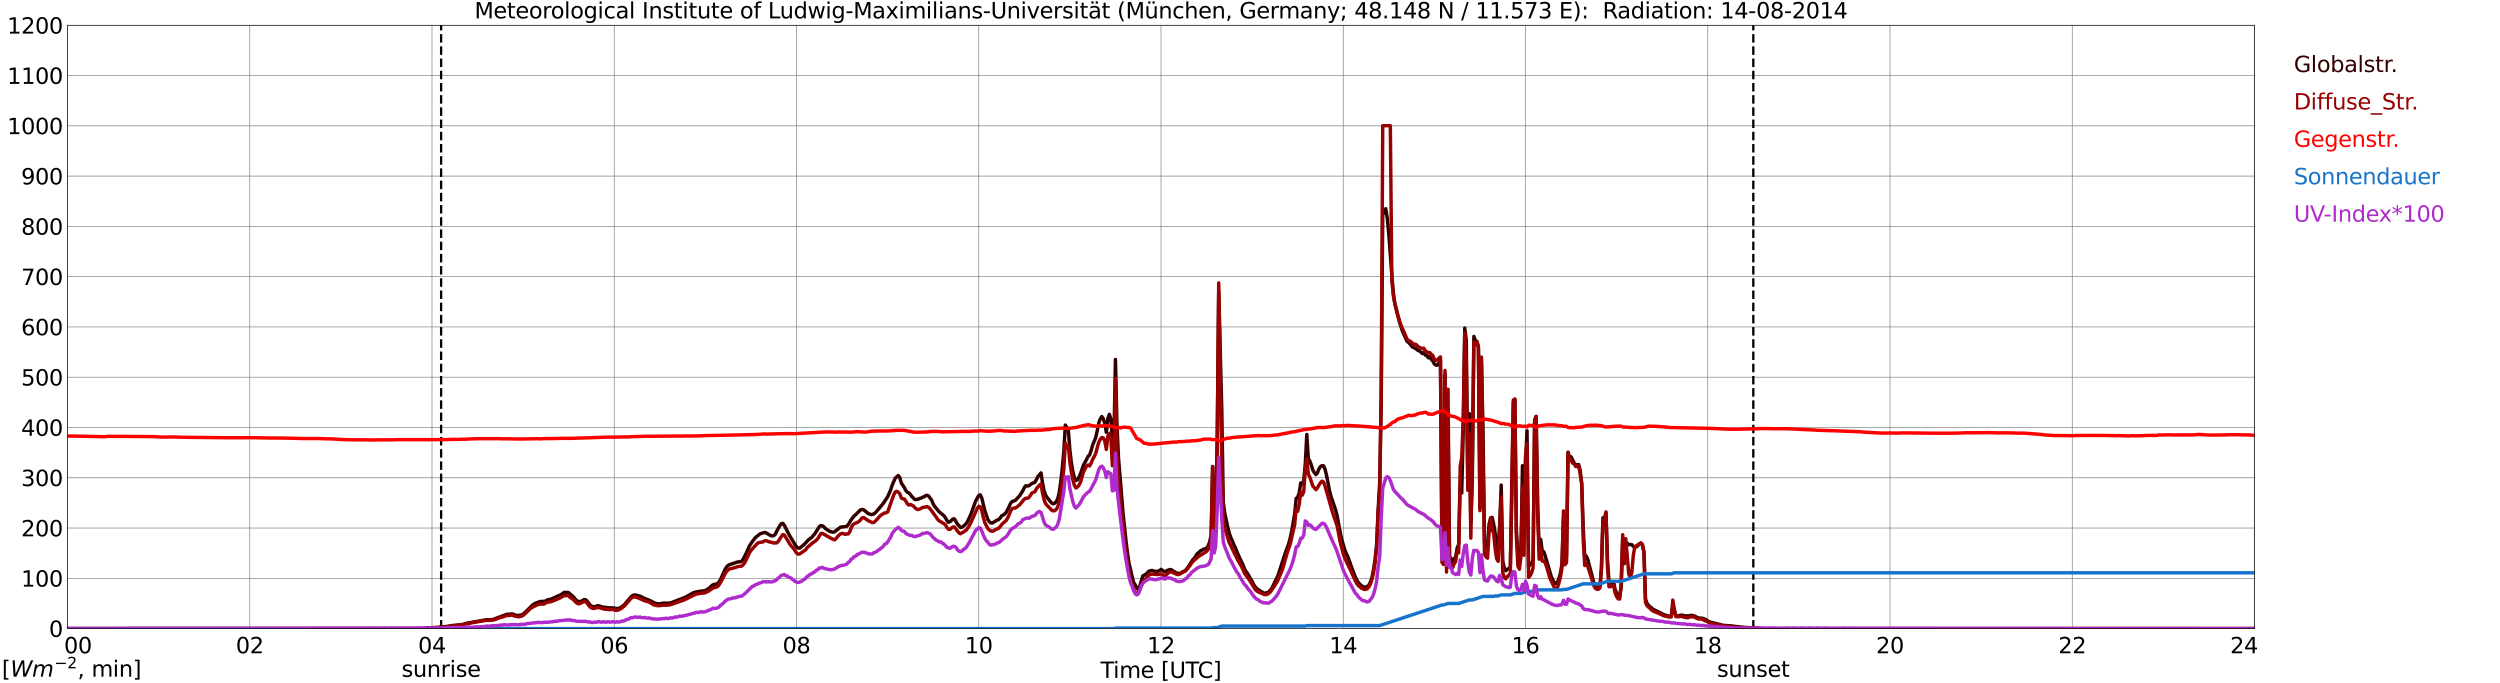<?xml version="1.0" encoding="utf-8" standalone="no"?>
<!DOCTYPE svg PUBLIC "-//W3C//DTD SVG 1.1//EN"
  "http://www.w3.org/Graphics/SVG/1.1/DTD/svg11.dtd">
<svg xmlns:xlink="http://www.w3.org/1999/xlink" width="1085.4pt" height="296.64pt" viewBox="0 0 1085.4 296.64" xmlns="http://www.w3.org/2000/svg" version="1.1">
 <defs>
  <style type="text/css">*{stroke-linejoin: round; stroke-linecap: butt}</style>
 </defs>
 <g id="figure_1">
  <g id="patch_1">
   <path d="M 0 296.64 
L 1085.4 296.64 
L 1085.4 0 
L 0 0 
z
" style="fill: #ffffff"/>
  </g>
  <g id="axes_1">
   <g id="patch_2">
    <path d="M 29.306 272.909 
L 978.814 272.909 
L 978.814 10.976 
L 29.306 10.976 
z
" style="fill: #ffffff"/>
   </g>
   <g id="patch_3">
    <path d="M 978.814 272.909 
L 978.814 272.909 
L 978.814 10.976 
L 978.814 10.976 
z
" clip-path="url(#p9d1417bbe6)" style="fill: #d3d3d3; opacity: 0.25; stroke: #d3d3d3; stroke-linejoin: miter"/>
   </g>
   <g id="matplotlib.axis_1">
    <g id="xtick_1">
     <g id="line2d_1">
      <path d="M 29.306 272.909 
L 29.306 10.976 
" clip-path="url(#p9d1417bbe6)" style="fill: none; stroke: #808080; stroke-width: 0.3; stroke-linecap: square"/>
     </g>
     <g id="line2d_2"/>
     <g id="text_1">
      <!--    00 -->
      <g transform="translate(18.733 283.627) scale(0.095 -0.095)">
       <defs>
        <path id="DejaVuSans-20" transform="scale(0.016)"/>
        <path id="DejaVuSans-30" d="M 2034 4250 
Q 1547 4250 1301 3770 
Q 1056 3291 1056 2328 
Q 1056 1369 1301 889 
Q 1547 409 2034 409 
Q 2525 409 2770 889 
Q 3016 1369 3016 2328 
Q 3016 3291 2770 3770 
Q 2525 4250 2034 4250 
z
M 2034 4750 
Q 2819 4750 3233 4129 
Q 3647 3509 3647 2328 
Q 3647 1150 3233 529 
Q 2819 -91 2034 -91 
Q 1250 -91 836 529 
Q 422 1150 422 2328 
Q 422 3509 836 4129 
Q 1250 4750 2034 4750 
z
" transform="scale(0.016)"/>
       </defs>
       <use xlink:href="#DejaVuSans-20"/>
       <use xlink:href="#DejaVuSans-20" transform="translate(31.787 0)"/>
       <use xlink:href="#DejaVuSans-20" transform="translate(63.574 0)"/>
       <use xlink:href="#DejaVuSans-30" transform="translate(95.361 0)"/>
       <use xlink:href="#DejaVuSans-30" transform="translate(158.984 0)"/>
      </g>
     </g>
    </g>
    <g id="xtick_2">
     <g id="line2d_3">
      <path d="M 108.431 272.909 
L 108.431 10.976 
" clip-path="url(#p9d1417bbe6)" style="fill: none; stroke: #808080; stroke-width: 0.3; stroke-linecap: square"/>
     </g>
     <g id="line2d_4"/>
     <g id="text_2">
      <!-- 02 -->
      <g transform="translate(102.387 283.627) scale(0.095 -0.095)">
       <defs>
        <path id="DejaVuSans-32" d="M 1228 531 
L 3431 531 
L 3431 0 
L 469 0 
L 469 531 
Q 828 903 1448 1529 
Q 2069 2156 2228 2338 
Q 2531 2678 2651 2914 
Q 2772 3150 2772 3378 
Q 2772 3750 2511 3984 
Q 2250 4219 1831 4219 
Q 1534 4219 1204 4116 
Q 875 4013 500 3803 
L 500 4441 
Q 881 4594 1212 4672 
Q 1544 4750 1819 4750 
Q 2544 4750 2975 4387 
Q 3406 4025 3406 3419 
Q 3406 3131 3298 2873 
Q 3191 2616 2906 2266 
Q 2828 2175 2409 1742 
Q 1991 1309 1228 531 
z
" transform="scale(0.016)"/>
       </defs>
       <use xlink:href="#DejaVuSans-30"/>
       <use xlink:href="#DejaVuSans-32" transform="translate(63.623 0)"/>
      </g>
     </g>
    </g>
    <g id="xtick_3">
     <g id="line2d_5">
      <path d="M 187.557 272.909 
L 187.557 10.976 
" clip-path="url(#p9d1417bbe6)" style="fill: none; stroke: #808080; stroke-width: 0.3; stroke-linecap: square"/>
     </g>
     <g id="line2d_6"/>
     <g id="text_3">
      <!-- 04 -->
      <g transform="translate(181.513 283.627) scale(0.095 -0.095)">
       <defs>
        <path id="DejaVuSans-34" d="M 2419 4116 
L 825 1625 
L 2419 1625 
L 2419 4116 
z
M 2253 4666 
L 3047 4666 
L 3047 1625 
L 3713 1625 
L 3713 1100 
L 3047 1100 
L 3047 0 
L 2419 0 
L 2419 1100 
L 313 1100 
L 313 1709 
L 2253 4666 
z
" transform="scale(0.016)"/>
       </defs>
       <use xlink:href="#DejaVuSans-30"/>
       <use xlink:href="#DejaVuSans-34" transform="translate(63.623 0)"/>
      </g>
     </g>
    </g>
    <g id="xtick_4">
     <g id="line2d_7">
      <path d="M 266.683 272.909 
L 266.683 10.976 
" clip-path="url(#p9d1417bbe6)" style="fill: none; stroke: #808080; stroke-width: 0.3; stroke-linecap: square"/>
     </g>
     <g id="line2d_8"/>
     <g id="text_4">
      <!-- 06 -->
      <g transform="translate(260.638 283.627) scale(0.095 -0.095)">
       <defs>
        <path id="DejaVuSans-36" d="M 2113 2584 
Q 1688 2584 1439 2293 
Q 1191 2003 1191 1497 
Q 1191 994 1439 701 
Q 1688 409 2113 409 
Q 2538 409 2786 701 
Q 3034 994 3034 1497 
Q 3034 2003 2786 2293 
Q 2538 2584 2113 2584 
z
M 3366 4563 
L 3366 3988 
Q 3128 4100 2886 4159 
Q 2644 4219 2406 4219 
Q 1781 4219 1451 3797 
Q 1122 3375 1075 2522 
Q 1259 2794 1537 2939 
Q 1816 3084 2150 3084 
Q 2853 3084 3261 2657 
Q 3669 2231 3669 1497 
Q 3669 778 3244 343 
Q 2819 -91 2113 -91 
Q 1303 -91 875 529 
Q 447 1150 447 2328 
Q 447 3434 972 4092 
Q 1497 4750 2381 4750 
Q 2619 4750 2861 4703 
Q 3103 4656 3366 4563 
z
" transform="scale(0.016)"/>
       </defs>
       <use xlink:href="#DejaVuSans-30"/>
       <use xlink:href="#DejaVuSans-36" transform="translate(63.623 0)"/>
      </g>
     </g>
    </g>
    <g id="xtick_5">
     <g id="line2d_9">
      <path d="M 345.808 272.909 
L 345.808 10.976 
" clip-path="url(#p9d1417bbe6)" style="fill: none; stroke: #808080; stroke-width: 0.3; stroke-linecap: square"/>
     </g>
     <g id="line2d_10"/>
     <g id="text_5">
      <!-- 08 -->
      <g transform="translate(339.764 283.627) scale(0.095 -0.095)">
       <defs>
        <path id="DejaVuSans-38" d="M 2034 2216 
Q 1584 2216 1326 1975 
Q 1069 1734 1069 1313 
Q 1069 891 1326 650 
Q 1584 409 2034 409 
Q 2484 409 2743 651 
Q 3003 894 3003 1313 
Q 3003 1734 2745 1975 
Q 2488 2216 2034 2216 
z
M 1403 2484 
Q 997 2584 770 2862 
Q 544 3141 544 3541 
Q 544 4100 942 4425 
Q 1341 4750 2034 4750 
Q 2731 4750 3128 4425 
Q 3525 4100 3525 3541 
Q 3525 3141 3298 2862 
Q 3072 2584 2669 2484 
Q 3125 2378 3379 2068 
Q 3634 1759 3634 1313 
Q 3634 634 3220 271 
Q 2806 -91 2034 -91 
Q 1263 -91 848 271 
Q 434 634 434 1313 
Q 434 1759 690 2068 
Q 947 2378 1403 2484 
z
M 1172 3481 
Q 1172 3119 1398 2916 
Q 1625 2713 2034 2713 
Q 2441 2713 2670 2916 
Q 2900 3119 2900 3481 
Q 2900 3844 2670 4047 
Q 2441 4250 2034 4250 
Q 1625 4250 1398 4047 
Q 1172 3844 1172 3481 
z
" transform="scale(0.016)"/>
       </defs>
       <use xlink:href="#DejaVuSans-30"/>
       <use xlink:href="#DejaVuSans-38" transform="translate(63.623 0)"/>
      </g>
     </g>
    </g>
    <g id="xtick_6">
     <g id="line2d_11">
      <path d="M 424.934 272.909 
L 424.934 10.976 
" clip-path="url(#p9d1417bbe6)" style="fill: none; stroke: #808080; stroke-width: 0.3; stroke-linecap: square"/>
     </g>
     <g id="line2d_12"/>
     <g id="text_6">
      <!-- 10 -->
      <g transform="translate(418.89 283.627) scale(0.095 -0.095)">
       <defs>
        <path id="DejaVuSans-31" d="M 794 531 
L 1825 531 
L 1825 4091 
L 703 3866 
L 703 4441 
L 1819 4666 
L 2450 4666 
L 2450 531 
L 3481 531 
L 3481 0 
L 794 0 
L 794 531 
z
" transform="scale(0.016)"/>
       </defs>
       <use xlink:href="#DejaVuSans-31"/>
       <use xlink:href="#DejaVuSans-30" transform="translate(63.623 0)"/>
      </g>
     </g>
    </g>
    <g id="xtick_7">
     <g id="line2d_13">
      <path d="M 504.06 272.909 
L 504.06 10.976 
" clip-path="url(#p9d1417bbe6)" style="fill: none; stroke: #808080; stroke-width: 0.3; stroke-linecap: square"/>
     </g>
     <g id="line2d_14"/>
     <g id="text_7">
      <!-- 12 -->
      <g transform="translate(498.015 283.627) scale(0.095 -0.095)">
       <use xlink:href="#DejaVuSans-31"/>
       <use xlink:href="#DejaVuSans-32" transform="translate(63.623 0)"/>
      </g>
     </g>
    </g>
    <g id="xtick_8">
     <g id="line2d_15">
      <path d="M 583.185 272.909 
L 583.185 10.976 
" clip-path="url(#p9d1417bbe6)" style="fill: none; stroke: #808080; stroke-width: 0.3; stroke-linecap: square"/>
     </g>
     <g id="line2d_16"/>
     <g id="text_8">
      <!-- 14 -->
      <g transform="translate(577.141 283.627) scale(0.095 -0.095)">
       <use xlink:href="#DejaVuSans-31"/>
       <use xlink:href="#DejaVuSans-34" transform="translate(63.623 0)"/>
      </g>
     </g>
    </g>
    <g id="xtick_9">
     <g id="line2d_17">
      <path d="M 662.311 272.909 
L 662.311 10.976 
" clip-path="url(#p9d1417bbe6)" style="fill: none; stroke: #808080; stroke-width: 0.3; stroke-linecap: square"/>
     </g>
     <g id="line2d_18"/>
     <g id="text_9">
      <!-- 16 -->
      <g transform="translate(656.267 283.627) scale(0.095 -0.095)">
       <use xlink:href="#DejaVuSans-31"/>
       <use xlink:href="#DejaVuSans-36" transform="translate(63.623 0)"/>
      </g>
     </g>
    </g>
    <g id="xtick_10">
     <g id="line2d_19">
      <path d="M 741.437 272.909 
L 741.437 10.976 
" clip-path="url(#p9d1417bbe6)" style="fill: none; stroke: #808080; stroke-width: 0.3; stroke-linecap: square"/>
     </g>
     <g id="line2d_20"/>
     <g id="text_10">
      <!-- 18 -->
      <g transform="translate(735.392 283.627) scale(0.095 -0.095)">
       <use xlink:href="#DejaVuSans-31"/>
       <use xlink:href="#DejaVuSans-38" transform="translate(63.623 0)"/>
      </g>
     </g>
    </g>
    <g id="xtick_11">
     <g id="line2d_21">
      <path d="M 820.562 272.909 
L 820.562 10.976 
" clip-path="url(#p9d1417bbe6)" style="fill: none; stroke: #808080; stroke-width: 0.3; stroke-linecap: square"/>
     </g>
     <g id="line2d_22"/>
     <g id="text_11">
      <!-- 20 -->
      <g transform="translate(814.518 283.627) scale(0.095 -0.095)">
       <use xlink:href="#DejaVuSans-32"/>
       <use xlink:href="#DejaVuSans-30" transform="translate(63.623 0)"/>
      </g>
     </g>
    </g>
    <g id="xtick_12">
     <g id="line2d_23">
      <path d="M 899.688 272.909 
L 899.688 10.976 
" clip-path="url(#p9d1417bbe6)" style="fill: none; stroke: #808080; stroke-width: 0.3; stroke-linecap: square"/>
     </g>
     <g id="line2d_24"/>
     <g id="text_12">
      <!-- 22 -->
      <g transform="translate(893.644 283.627) scale(0.095 -0.095)">
       <use xlink:href="#DejaVuSans-32"/>
       <use xlink:href="#DejaVuSans-32" transform="translate(63.623 0)"/>
      </g>
     </g>
    </g>
    <g id="xtick_13">
     <g id="line2d_25">
      <path d="M 978.814 272.909 
L 978.814 10.976 
" clip-path="url(#p9d1417bbe6)" style="fill: none; stroke: #808080; stroke-width: 0.3; stroke-linecap: square"/>
     </g>
     <g id="line2d_26"/>
     <g id="text_13">
      <!-- 24    -->
      <g transform="translate(968.241 283.627) scale(0.095 -0.095)">
       <use xlink:href="#DejaVuSans-32"/>
       <use xlink:href="#DejaVuSans-34" transform="translate(63.623 0)"/>
       <use xlink:href="#DejaVuSans-20" transform="translate(127.246 0)"/>
       <use xlink:href="#DejaVuSans-20" transform="translate(159.033 0)"/>
       <use xlink:href="#DejaVuSans-20" transform="translate(190.82 0)"/>
      </g>
     </g>
    </g>
    <g id="text_14">
     <!-- Time [UTC] -->
     <g transform="translate(477.806 294.322) scale(0.095 -0.095)">
      <defs>
       <path id="DejaVuSans-54" d="M -19 4666 
L 3928 4666 
L 3928 4134 
L 2272 4134 
L 2272 0 
L 1638 0 
L 1638 4134 
L -19 4134 
L -19 4666 
z
" transform="scale(0.016)"/>
       <path id="DejaVuSans-69" d="M 603 3500 
L 1178 3500 
L 1178 0 
L 603 0 
L 603 3500 
z
M 603 4863 
L 1178 4863 
L 1178 4134 
L 603 4134 
L 603 4863 
z
" transform="scale(0.016)"/>
       <path id="DejaVuSans-6d" d="M 3328 2828 
Q 3544 3216 3844 3400 
Q 4144 3584 4550 3584 
Q 5097 3584 5394 3201 
Q 5691 2819 5691 2113 
L 5691 0 
L 5113 0 
L 5113 2094 
Q 5113 2597 4934 2840 
Q 4756 3084 4391 3084 
Q 3944 3084 3684 2787 
Q 3425 2491 3425 1978 
L 3425 0 
L 2847 0 
L 2847 2094 
Q 2847 2600 2669 2842 
Q 2491 3084 2119 3084 
Q 1678 3084 1418 2786 
Q 1159 2488 1159 1978 
L 1159 0 
L 581 0 
L 581 3500 
L 1159 3500 
L 1159 2956 
Q 1356 3278 1631 3431 
Q 1906 3584 2284 3584 
Q 2666 3584 2933 3390 
Q 3200 3197 3328 2828 
z
" transform="scale(0.016)"/>
       <path id="DejaVuSans-65" d="M 3597 1894 
L 3597 1613 
L 953 1613 
Q 991 1019 1311 708 
Q 1631 397 2203 397 
Q 2534 397 2845 478 
Q 3156 559 3463 722 
L 3463 178 
Q 3153 47 2828 -22 
Q 2503 -91 2169 -91 
Q 1331 -91 842 396 
Q 353 884 353 1716 
Q 353 2575 817 3079 
Q 1281 3584 2069 3584 
Q 2775 3584 3186 3129 
Q 3597 2675 3597 1894 
z
M 3022 2063 
Q 3016 2534 2758 2815 
Q 2500 3097 2075 3097 
Q 1594 3097 1305 2825 
Q 1016 2553 972 2059 
L 3022 2063 
z
" transform="scale(0.016)"/>
       <path id="DejaVuSans-5b" d="M 550 4863 
L 1875 4863 
L 1875 4416 
L 1125 4416 
L 1125 -397 
L 1875 -397 
L 1875 -844 
L 550 -844 
L 550 4863 
z
" transform="scale(0.016)"/>
       <path id="DejaVuSans-55" d="M 556 4666 
L 1191 4666 
L 1191 1831 
Q 1191 1081 1462 751 
Q 1734 422 2344 422 
Q 2950 422 3222 751 
Q 3494 1081 3494 1831 
L 3494 4666 
L 4128 4666 
L 4128 1753 
Q 4128 841 3676 375 
Q 3225 -91 2344 -91 
Q 1459 -91 1007 375 
Q 556 841 556 1753 
L 556 4666 
z
" transform="scale(0.016)"/>
       <path id="DejaVuSans-43" d="M 4122 4306 
L 4122 3641 
Q 3803 3938 3442 4084 
Q 3081 4231 2675 4231 
Q 1875 4231 1450 3742 
Q 1025 3253 1025 2328 
Q 1025 1406 1450 917 
Q 1875 428 2675 428 
Q 3081 428 3442 575 
Q 3803 722 4122 1019 
L 4122 359 
Q 3791 134 3420 21 
Q 3050 -91 2638 -91 
Q 1578 -91 968 557 
Q 359 1206 359 2328 
Q 359 3453 968 4101 
Q 1578 4750 2638 4750 
Q 3056 4750 3426 4639 
Q 3797 4528 4122 4306 
z
" transform="scale(0.016)"/>
       <path id="DejaVuSans-5d" d="M 1947 4863 
L 1947 -844 
L 622 -844 
L 622 -397 
L 1369 -397 
L 1369 4416 
L 622 4416 
L 622 4863 
L 1947 4863 
z
" transform="scale(0.016)"/>
      </defs>
      <use xlink:href="#DejaVuSans-54"/>
      <use xlink:href="#DejaVuSans-69" transform="translate(57.959 0)"/>
      <use xlink:href="#DejaVuSans-6d" transform="translate(85.742 0)"/>
      <use xlink:href="#DejaVuSans-65" transform="translate(183.154 0)"/>
      <use xlink:href="#DejaVuSans-20" transform="translate(244.678 0)"/>
      <use xlink:href="#DejaVuSans-5b" transform="translate(276.465 0)"/>
      <use xlink:href="#DejaVuSans-55" transform="translate(315.479 0)"/>
      <use xlink:href="#DejaVuSans-54" transform="translate(388.672 0)"/>
      <use xlink:href="#DejaVuSans-43" transform="translate(443.881 0)"/>
      <use xlink:href="#DejaVuSans-5d" transform="translate(513.705 0)"/>
     </g>
    </g>
   </g>
   <g id="matplotlib.axis_2">
    <g id="ytick_1">
     <g id="line2d_27">
      <path d="M 29.306 272.909 
L 978.814 272.909 
" clip-path="url(#p9d1417bbe6)" style="fill: none; stroke: #808080; stroke-width: 0.3; stroke-linecap: square"/>
     </g>
     <g id="line2d_28"/>
     <g id="text_15">
      <!-- 0 -->
      <g transform="translate(21.261 276.518) scale(0.095 -0.095)">
       <use xlink:href="#DejaVuSans-30"/>
      </g>
     </g>
    </g>
    <g id="ytick_2">
     <g id="line2d_29">
      <path d="M 29.306 251.081 
L 978.814 251.081 
" clip-path="url(#p9d1417bbe6)" style="fill: none; stroke: #808080; stroke-width: 0.3; stroke-linecap: square"/>
     </g>
     <g id="line2d_30"/>
     <g id="text_16">
      <!-- 100 -->
      <g transform="translate(9.173 254.69) scale(0.095 -0.095)">
       <use xlink:href="#DejaVuSans-31"/>
       <use xlink:href="#DejaVuSans-30" transform="translate(63.623 0)"/>
       <use xlink:href="#DejaVuSans-30" transform="translate(127.246 0)"/>
      </g>
     </g>
    </g>
    <g id="ytick_3">
     <g id="line2d_31">
      <path d="M 29.306 229.253 
L 978.814 229.253 
" clip-path="url(#p9d1417bbe6)" style="fill: none; stroke: #808080; stroke-width: 0.3; stroke-linecap: square"/>
     </g>
     <g id="line2d_32"/>
     <g id="text_17">
      <!-- 200 -->
      <g transform="translate(9.173 232.863) scale(0.095 -0.095)">
       <use xlink:href="#DejaVuSans-32"/>
       <use xlink:href="#DejaVuSans-30" transform="translate(63.623 0)"/>
       <use xlink:href="#DejaVuSans-30" transform="translate(127.246 0)"/>
      </g>
     </g>
    </g>
    <g id="ytick_4">
     <g id="line2d_33">
      <path d="M 29.306 207.426 
L 978.814 207.426 
" clip-path="url(#p9d1417bbe6)" style="fill: none; stroke: #808080; stroke-width: 0.3; stroke-linecap: square"/>
     </g>
     <g id="line2d_34"/>
     <g id="text_18">
      <!-- 300 -->
      <g transform="translate(9.173 211.035) scale(0.095 -0.095)">
       <defs>
        <path id="DejaVuSans-33" d="M 2597 2516 
Q 3050 2419 3304 2112 
Q 3559 1806 3559 1356 
Q 3559 666 3084 287 
Q 2609 -91 1734 -91 
Q 1441 -91 1130 -33 
Q 819 25 488 141 
L 488 750 
Q 750 597 1062 519 
Q 1375 441 1716 441 
Q 2309 441 2620 675 
Q 2931 909 2931 1356 
Q 2931 1769 2642 2001 
Q 2353 2234 1838 2234 
L 1294 2234 
L 1294 2753 
L 1863 2753 
Q 2328 2753 2575 2939 
Q 2822 3125 2822 3475 
Q 2822 3834 2567 4026 
Q 2313 4219 1838 4219 
Q 1578 4219 1281 4162 
Q 984 4106 628 3988 
L 628 4550 
Q 988 4650 1302 4700 
Q 1616 4750 1894 4750 
Q 2613 4750 3031 4423 
Q 3450 4097 3450 3541 
Q 3450 3153 3228 2886 
Q 3006 2619 2597 2516 
z
" transform="scale(0.016)"/>
       </defs>
       <use xlink:href="#DejaVuSans-33"/>
       <use xlink:href="#DejaVuSans-30" transform="translate(63.623 0)"/>
       <use xlink:href="#DejaVuSans-30" transform="translate(127.246 0)"/>
      </g>
     </g>
    </g>
    <g id="ytick_5">
     <g id="line2d_35">
      <path d="M 29.306 185.598 
L 978.814 185.598 
" clip-path="url(#p9d1417bbe6)" style="fill: none; stroke: #808080; stroke-width: 0.3; stroke-linecap: square"/>
     </g>
     <g id="line2d_36"/>
     <g id="text_19">
      <!-- 400 -->
      <g transform="translate(9.173 189.207) scale(0.095 -0.095)">
       <use xlink:href="#DejaVuSans-34"/>
       <use xlink:href="#DejaVuSans-30" transform="translate(63.623 0)"/>
       <use xlink:href="#DejaVuSans-30" transform="translate(127.246 0)"/>
      </g>
     </g>
    </g>
    <g id="ytick_6">
     <g id="line2d_37">
      <path d="M 29.306 163.77 
L 978.814 163.77 
" clip-path="url(#p9d1417bbe6)" style="fill: none; stroke: #808080; stroke-width: 0.3; stroke-linecap: square"/>
     </g>
     <g id="line2d_38"/>
     <g id="text_20">
      <!-- 500 -->
      <g transform="translate(9.173 167.379) scale(0.095 -0.095)">
       <defs>
        <path id="DejaVuSans-35" d="M 691 4666 
L 3169 4666 
L 3169 4134 
L 1269 4134 
L 1269 2991 
Q 1406 3038 1543 3061 
Q 1681 3084 1819 3084 
Q 2600 3084 3056 2656 
Q 3513 2228 3513 1497 
Q 3513 744 3044 326 
Q 2575 -91 1722 -91 
Q 1428 -91 1123 -41 
Q 819 9 494 109 
L 494 744 
Q 775 591 1075 516 
Q 1375 441 1709 441 
Q 2250 441 2565 725 
Q 2881 1009 2881 1497 
Q 2881 1984 2565 2268 
Q 2250 2553 1709 2553 
Q 1456 2553 1204 2497 
Q 953 2441 691 2322 
L 691 4666 
z
" transform="scale(0.016)"/>
       </defs>
       <use xlink:href="#DejaVuSans-35"/>
       <use xlink:href="#DejaVuSans-30" transform="translate(63.623 0)"/>
       <use xlink:href="#DejaVuSans-30" transform="translate(127.246 0)"/>
      </g>
     </g>
    </g>
    <g id="ytick_7">
     <g id="line2d_39">
      <path d="M 29.306 141.942 
L 978.814 141.942 
" clip-path="url(#p9d1417bbe6)" style="fill: none; stroke: #808080; stroke-width: 0.3; stroke-linecap: square"/>
     </g>
     <g id="line2d_40"/>
     <g id="text_21">
      <!-- 600 -->
      <g transform="translate(9.173 145.551) scale(0.095 -0.095)">
       <use xlink:href="#DejaVuSans-36"/>
       <use xlink:href="#DejaVuSans-30" transform="translate(63.623 0)"/>
       <use xlink:href="#DejaVuSans-30" transform="translate(127.246 0)"/>
      </g>
     </g>
    </g>
    <g id="ytick_8">
     <g id="line2d_41">
      <path d="M 29.306 120.114 
L 978.814 120.114 
" clip-path="url(#p9d1417bbe6)" style="fill: none; stroke: #808080; stroke-width: 0.3; stroke-linecap: square"/>
     </g>
     <g id="line2d_42"/>
     <g id="text_22">
      <!-- 700 -->
      <g transform="translate(9.173 123.724) scale(0.095 -0.095)">
       <defs>
        <path id="DejaVuSans-37" d="M 525 4666 
L 3525 4666 
L 3525 4397 
L 1831 0 
L 1172 0 
L 2766 4134 
L 525 4134 
L 525 4666 
z
" transform="scale(0.016)"/>
       </defs>
       <use xlink:href="#DejaVuSans-37"/>
       <use xlink:href="#DejaVuSans-30" transform="translate(63.623 0)"/>
       <use xlink:href="#DejaVuSans-30" transform="translate(127.246 0)"/>
      </g>
     </g>
    </g>
    <g id="ytick_9">
     <g id="line2d_43">
      <path d="M 29.306 98.287 
L 978.814 98.287 
" clip-path="url(#p9d1417bbe6)" style="fill: none; stroke: #808080; stroke-width: 0.3; stroke-linecap: square"/>
     </g>
     <g id="line2d_44"/>
     <g id="text_23">
      <!-- 800 -->
      <g transform="translate(9.173 101.896) scale(0.095 -0.095)">
       <use xlink:href="#DejaVuSans-38"/>
       <use xlink:href="#DejaVuSans-30" transform="translate(63.623 0)"/>
       <use xlink:href="#DejaVuSans-30" transform="translate(127.246 0)"/>
      </g>
     </g>
    </g>
    <g id="ytick_10">
     <g id="line2d_45">
      <path d="M 29.306 76.459 
L 978.814 76.459 
" clip-path="url(#p9d1417bbe6)" style="fill: none; stroke: #808080; stroke-width: 0.3; stroke-linecap: square"/>
     </g>
     <g id="line2d_46"/>
     <g id="text_24">
      <!-- 900 -->
      <g transform="translate(9.173 80.068) scale(0.095 -0.095)">
       <defs>
        <path id="DejaVuSans-39" d="M 703 97 
L 703 672 
Q 941 559 1184 500 
Q 1428 441 1663 441 
Q 2288 441 2617 861 
Q 2947 1281 2994 2138 
Q 2813 1869 2534 1725 
Q 2256 1581 1919 1581 
Q 1219 1581 811 2004 
Q 403 2428 403 3163 
Q 403 3881 828 4315 
Q 1253 4750 1959 4750 
Q 2769 4750 3195 4129 
Q 3622 3509 3622 2328 
Q 3622 1225 3098 567 
Q 2575 -91 1691 -91 
Q 1453 -91 1209 -44 
Q 966 3 703 97 
z
M 1959 2075 
Q 2384 2075 2632 2365 
Q 2881 2656 2881 3163 
Q 2881 3666 2632 3958 
Q 2384 4250 1959 4250 
Q 1534 4250 1286 3958 
Q 1038 3666 1038 3163 
Q 1038 2656 1286 2365 
Q 1534 2075 1959 2075 
z
" transform="scale(0.016)"/>
       </defs>
       <use xlink:href="#DejaVuSans-39"/>
       <use xlink:href="#DejaVuSans-30" transform="translate(63.623 0)"/>
       <use xlink:href="#DejaVuSans-30" transform="translate(127.246 0)"/>
      </g>
     </g>
    </g>
    <g id="ytick_11">
     <g id="line2d_47">
      <path d="M 29.306 54.631 
L 978.814 54.631 
" clip-path="url(#p9d1417bbe6)" style="fill: none; stroke: #808080; stroke-width: 0.3; stroke-linecap: square"/>
     </g>
     <g id="line2d_48"/>
     <g id="text_25">
      <!-- 1000 -->
      <g transform="translate(3.128 58.24) scale(0.095 -0.095)">
       <use xlink:href="#DejaVuSans-31"/>
       <use xlink:href="#DejaVuSans-30" transform="translate(63.623 0)"/>
       <use xlink:href="#DejaVuSans-30" transform="translate(127.246 0)"/>
       <use xlink:href="#DejaVuSans-30" transform="translate(190.869 0)"/>
      </g>
     </g>
    </g>
    <g id="ytick_12">
     <g id="line2d_49">
      <path d="M 29.306 32.803 
L 978.814 32.803 
" clip-path="url(#p9d1417bbe6)" style="fill: none; stroke: #808080; stroke-width: 0.3; stroke-linecap: square"/>
     </g>
     <g id="line2d_50"/>
     <g id="text_26">
      <!-- 1100 -->
      <g transform="translate(3.128 36.413) scale(0.095 -0.095)">
       <use xlink:href="#DejaVuSans-31"/>
       <use xlink:href="#DejaVuSans-31" transform="translate(63.623 0)"/>
       <use xlink:href="#DejaVuSans-30" transform="translate(127.246 0)"/>
       <use xlink:href="#DejaVuSans-30" transform="translate(190.869 0)"/>
      </g>
     </g>
    </g>
    <g id="ytick_13">
     <g id="line2d_51">
      <path d="M 29.306 10.976 
L 978.814 10.976 
" clip-path="url(#p9d1417bbe6)" style="fill: none; stroke: #808080; stroke-width: 0.3; stroke-linecap: square"/>
     </g>
     <g id="line2d_52"/>
     <g id="text_27">
      <!-- 1200 -->
      <g transform="translate(3.128 14.585) scale(0.095 -0.095)">
       <use xlink:href="#DejaVuSans-31"/>
       <use xlink:href="#DejaVuSans-32" transform="translate(63.623 0)"/>
       <use xlink:href="#DejaVuSans-30" transform="translate(127.246 0)"/>
       <use xlink:href="#DejaVuSans-30" transform="translate(190.869 0)"/>
      </g>
     </g>
    </g>
   </g>
   <g id="line2d_53">
    <path d="M 191.513 272.909 
L 191.513 10.976 
" clip-path="url(#p9d1417bbe6)" style="fill: none; stroke-dasharray: 3.7,1.6; stroke-dashoffset: 0; stroke: #000000"/>
   </g>
   <g id="line2d_54">
    <path d="M 761.218 272.909 
L 761.218 10.976 
" clip-path="url(#p9d1417bbe6)" style="fill: none; stroke-dasharray: 3.7,1.6; stroke-dashoffset: 0; stroke: #000000"/>
   </g>
   <g id="line2d_55">
    <path d="M 29.306 272.909 
L 184.26 272.909 
L 185.579 272.634 
L 188.217 272.485 
L 191.513 272.306 
L 193.492 272.012 
L 194.151 271.981 
L 196.129 271.597 
L 200.745 271.152 
L 202.723 270.56 
L 211.295 269.05 
L 212.614 269.078 
L 213.932 268.991 
L 215.251 268.486 
L 218.548 267.273 
L 219.867 266.74 
L 222.504 266.561 
L 223.823 267.066 
L 224.482 267.214 
L 225.801 267.124 
L 226.461 266.976 
L 227.12 266.62 
L 228.439 265.437 
L 231.076 262.8 
L 232.395 261.912 
L 234.373 261.2 
L 235.692 261.052 
L 236.351 261.172 
L 237.67 260.46 
L 238.329 260.284 
L 238.989 260.223 
L 243.604 258.151 
L 244.923 257.202 
L 246.242 257.202 
L 246.901 257.322 
L 248.22 258.505 
L 248.88 259.009 
L 250.198 260.668 
L 250.858 261.024 
L 251.517 261.2 
L 252.176 261.113 
L 253.495 260.371 
L 254.155 260.343 
L 254.814 260.875 
L 256.133 262.593 
L 256.792 263.126 
L 257.451 263.422 
L 258.111 263.422 
L 259.43 262.977 
L 260.089 263.036 
L 261.408 263.512 
L 263.386 263.778 
L 264.705 263.927 
L 266.023 263.896 
L 268.002 264.252 
L 269.32 263.866 
L 270.639 262.918 
L 271.298 262.296 
L 273.936 259.098 
L 274.595 258.625 
L 275.255 258.328 
L 275.914 258.328 
L 277.892 258.832 
L 279.211 259.513 
L 280.53 260.105 
L 281.849 260.578 
L 284.486 261.94 
L 285.805 262.148 
L 286.464 262.148 
L 287.783 261.912 
L 288.442 261.853 
L 289.761 261.881 
L 291.08 261.794 
L 296.355 259.749 
L 297.674 259.247 
L 300.971 257.381 
L 302.289 256.966 
L 302.949 256.907 
L 303.608 256.728 
L 305.586 256.521 
L 306.246 256.344 
L 306.905 256.047 
L 308.224 255.071 
L 308.883 254.388 
L 309.543 253.886 
L 310.202 253.679 
L 310.861 253.589 
L 311.521 253.382 
L 312.18 252.701 
L 312.839 251.546 
L 314.818 247.163 
L 315.477 246.126 
L 316.136 245.473 
L 316.796 245.12 
L 318.114 244.705 
L 320.093 244.022 
L 320.752 243.904 
L 321.411 243.935 
L 322.071 243.579 
L 322.73 242.66 
L 324.049 240.025 
L 325.368 237.033 
L 326.686 235.049 
L 328.005 233.361 
L 329.983 231.761 
L 331.961 231.17 
L 332.621 231.347 
L 334.599 232.532 
L 335.258 232.68 
L 335.918 232.56 
L 336.577 231.999 
L 337.236 230.576 
L 338.555 228.236 
L 339.215 227.378 
L 339.874 227.23 
L 340.533 228.059 
L 342.512 231.999 
L 343.83 234.25 
L 345.808 237.419 
L 346.468 237.952 
L 347.127 238.011 
L 349.105 236.411 
L 351.083 234.278 
L 352.402 233.331 
L 353.721 231.792 
L 355.699 228.681 
L 356.359 228.177 
L 357.018 228.297 
L 357.677 228.681 
L 358.337 229.452 
L 360.315 230.755 
L 361.634 231.08 
L 362.293 230.903 
L 364.93 228.858 
L 367.568 228.533 
L 368.227 227.882 
L 369.546 225.66 
L 370.865 223.943 
L 371.524 223.438 
L 373.502 221.426 
L 374.162 221.218 
L 374.821 221.247 
L 376.14 222.255 
L 376.799 222.906 
L 378.118 223.41 
L 378.777 223.32 
L 379.437 223.085 
L 380.096 222.581 
L 383.393 218.671 
L 385.371 215.709 
L 386.69 212.658 
L 387.349 210.673 
L 388.668 207.594 
L 389.987 206.439 
L 390.646 207.358 
L 391.306 209.667 
L 392.624 211.682 
L 393.284 213.013 
L 393.943 213.725 
L 394.603 214.022 
L 395.262 214.703 
L 395.921 215.62 
L 397.24 216.894 
L 398.559 216.774 
L 399.218 216.421 
L 399.878 216.272 
L 400.537 215.886 
L 401.196 215.679 
L 401.856 215.177 
L 402.515 215.028 
L 403.175 215.353 
L 404.493 217.189 
L 405.153 218.789 
L 405.812 219.885 
L 407.79 222.255 
L 409.109 223.292 
L 409.768 223.884 
L 410.428 224.713 
L 411.087 225.927 
L 411.746 226.726 
L 412.406 226.549 
L 413.725 225.305 
L 414.384 225.305 
L 415.703 227.555 
L 417.022 229.007 
L 417.681 228.858 
L 418.34 228.415 
L 419.659 227.112 
L 420.318 225.898 
L 421.637 222.995 
L 423.615 217.458 
L 424.934 215.118 
L 425.593 214.821 
L 426.253 216.213 
L 427.572 221.751 
L 428.89 225.571 
L 429.55 226.549 
L 430.209 227.053 
L 430.869 227.053 
L 432.187 226.252 
L 432.847 225.809 
L 433.506 225.63 
L 434.165 225.008 
L 434.825 224.002 
L 436.144 223.231 
L 436.803 222.522 
L 438.122 219.944 
L 438.781 218.464 
L 439.44 217.724 
L 440.759 217.309 
L 442.737 215.146 
L 444.056 213.103 
L 444.716 211.682 
L 445.375 210.881 
L 446.034 211.001 
L 446.694 210.911 
L 448.012 209.905 
L 449.331 209.401 
L 450.65 206.884 
L 451.969 205.313 
L 452.628 209.726 
L 453.287 213.072 
L 453.947 214.939 
L 454.606 216.006 
L 456.584 218.405 
L 457.244 218.73 
L 457.903 218.492 
L 458.563 217.783 
L 459.222 216.539 
L 459.881 213.843 
L 460.541 209.135 
L 461.2 203.27 
L 461.859 196.162 
L 462.519 184.552 
L 463.178 185.589 
L 463.838 186.892 
L 464.497 195.451 
L 465.156 201.019 
L 465.816 204.869 
L 466.475 207.417 
L 467.134 208.602 
L 467.794 208.334 
L 468.453 207.15 
L 469.113 205.64 
L 470.431 201.877 
L 471.75 199.478 
L 472.409 198.116 
L 473.069 197.524 
L 473.728 195.569 
L 474.388 193.229 
L 475.706 190.003 
L 476.366 187.1 
L 477.025 183.692 
L 477.685 181.887 
L 478.344 180.85 
L 479.003 181.767 
L 479.663 183.723 
L 480.322 187.722 
L 480.981 181.739 
L 481.641 179.903 
L 482.3 181.974 
L 482.96 189.913 
L 483.619 191.009 
L 484.278 156.06 
L 484.938 184.463 
L 485.597 198.679 
L 487.575 222.788 
L 488.894 235.138 
L 489.553 240.409 
L 490.213 244.734 
L 490.872 247.34 
L 491.532 250.42 
L 492.191 252.967 
L 492.85 253.914 
L 493.51 255.189 
L 494.169 255.929 
L 494.828 254.536 
L 496.147 250.064 
L 497.466 249.324 
L 498.785 247.992 
L 500.103 247.665 
L 501.422 248.021 
L 502.082 248.08 
L 502.741 247.992 
L 503.4 247.754 
L 504.06 247.191 
L 505.379 248.11 
L 506.038 248.141 
L 506.697 247.696 
L 508.016 247.25 
L 508.675 247.399 
L 509.335 248.021 
L 509.994 248.259 
L 510.654 248.761 
L 511.972 248.909 
L 512.632 248.909 
L 513.291 248.346 
L 514.61 247.785 
L 515.929 246.037 
L 517.907 242.957 
L 518.566 242.276 
L 519.885 240.292 
L 520.544 239.846 
L 521.204 239.137 
L 521.863 238.84 
L 522.522 238.395 
L 523.182 238.336 
L 523.841 237.982 
L 524.501 237.092 
L 525.16 235.345 
L 525.819 232.414 
L 526.479 202.53 
L 527.138 226.667 
L 527.797 222.522 
L 528.457 190.771 
L 529.116 126.532 
L 530.435 177.443 
L 531.094 218.139 
L 531.754 222.906 
L 533.073 229.007 
L 533.732 231.643 
L 534.391 233.451 
L 535.051 234.841 
L 535.71 236.618 
L 536.369 237.775 
L 537.029 239.611 
L 539.666 245.356 
L 540.326 246.956 
L 540.985 248.169 
L 541.644 249.029 
L 543.623 252.404 
L 544.282 253.768 
L 544.941 254.774 
L 545.601 255.514 
L 547.579 256.848 
L 548.898 257.588 
L 550.216 257.322 
L 550.876 256.935 
L 551.535 256.254 
L 552.195 255.366 
L 554.832 249.918 
L 558.129 239.759 
L 559.448 236.234 
L 560.107 233.863 
L 560.766 230.814 
L 562.085 223.172 
L 562.745 216.39 
L 563.404 215.886 
L 564.063 213.961 
L 564.723 209.698 
L 565.382 210.113 
L 566.042 208.513 
L 566.701 201.403 
L 567.36 188.638 
L 568.02 199.183 
L 568.679 200.19 
L 569.338 201.966 
L 569.998 204.158 
L 570.657 205.225 
L 571.317 206.055 
L 571.976 205.343 
L 572.635 203.566 
L 573.295 202.588 
L 573.954 202.174 
L 574.613 202.233 
L 575.273 203.684 
L 575.932 206.38 
L 577.251 213.221 
L 577.91 215.679 
L 579.889 221.426 
L 580.548 224.06 
L 581.867 231.229 
L 582.526 234.191 
L 583.845 238.722 
L 584.504 240.32 
L 585.164 241.623 
L 587.142 247.222 
L 588.46 250.54 
L 589.12 251.961 
L 589.779 252.967 
L 591.098 254.329 
L 591.757 254.744 
L 592.417 254.892 
L 593.076 254.892 
L 593.736 254.626 
L 594.395 253.886 
L 595.054 252.552 
L 595.714 250.45 
L 596.373 247.104 
L 597.032 242.511 
L 597.692 236.116 
L 598.351 221.129 
L 599.011 209.37 
L 599.67 173.623 
L 600.329 91.614 
L 600.989 92.561 
L 601.648 90.608 
L 602.307 94.812 
L 602.967 101.683 
L 604.286 119.543 
L 604.945 127.302 
L 605.604 131.744 
L 606.923 137.164 
L 607.582 139.77 
L 608.901 143.828 
L 610.879 148.183 
L 611.539 148.685 
L 612.198 149.396 
L 612.858 150.285 
L 613.517 150.848 
L 614.176 151.055 
L 614.836 151.47 
L 615.495 152.033 
L 616.154 152.328 
L 616.814 152.802 
L 617.473 153.485 
L 618.133 153.039 
L 618.792 154.166 
L 619.451 154.253 
L 620.111 155.349 
L 620.77 154.757 
L 621.429 156.091 
L 622.089 156.772 
L 622.748 158.045 
L 623.408 158.518 
L 624.067 158.549 
L 625.386 156.357 
L 626.045 237.181 
L 626.705 243.046 
L 627.364 162.666 
L 628.023 242.276 
L 628.683 182.804 
L 629.342 242.926 
L 630.001 242.365 
L 630.661 244.201 
L 631.32 242.719 
L 631.98 241.802 
L 632.639 237.893 
L 633.298 236.352 
L 633.958 210.407 
L 634.617 214.022 
L 635.276 187.217 
L 635.936 142.436 
L 636.595 147.796 
L 637.255 207.594 
L 637.914 179.575 
L 638.573 226.964 
L 639.233 207.268 
L 639.892 146.05 
L 640.552 147.827 
L 641.211 148.183 
L 641.87 150.433 
L 642.53 220.625 
L 643.189 157.067 
L 643.848 185.884 
L 644.508 235.374 
L 645.167 237.181 
L 645.827 237.714 
L 646.486 227.527 
L 647.145 225.156 
L 647.805 224.595 
L 648.464 227.378 
L 649.123 231.495 
L 649.783 237.478 
L 650.442 239.165 
L 651.102 228.208 
L 651.761 210.615 
L 652.42 243.52 
L 653.08 246.51 
L 653.739 247.785 
L 654.399 247.104 
L 655.058 246.925 
L 655.717 246.096 
L 656.377 215.028 
L 657.036 174.453 
L 657.695 173.239 
L 658.355 230.576 
L 659.014 240.735 
L 659.674 242.78 
L 660.333 240.025 
L 660.992 202.204 
L 661.652 231.05 
L 662.311 201.434 
L 662.97 187.041 
L 663.63 246.067 
L 664.949 244.498 
L 665.608 243.195 
L 666.267 183.723 
L 666.927 180.761 
L 667.586 218.848 
L 668.246 238.307 
L 668.905 234.191 
L 669.564 239.255 
L 670.224 239.521 
L 670.883 241.357 
L 673.521 250.42 
L 674.839 253.056 
L 675.499 253.353 
L 676.158 252.849 
L 676.817 251.162 
L 677.477 248.791 
L 678.136 244.941 
L 678.796 225.215 
L 679.455 241.684 
L 680.114 241.772 
L 680.774 196.311 
L 681.433 198.651 
L 682.092 198.323 
L 683.411 200.96 
L 684.071 201.759 
L 684.73 201.818 
L 685.389 201.7 
L 686.049 204.217 
L 686.708 209.875 
L 687.368 229.066 
L 688.027 241.772 
L 688.686 241.416 
L 689.346 242.926 
L 691.983 252.967 
L 692.643 254.419 
L 693.302 254.923 
L 693.961 255.248 
L 694.621 254.595 
L 695.28 247.222 
L 695.939 224.803 
L 696.599 225.453 
L 697.258 222.757 
L 697.918 243.461 
L 698.577 252.79 
L 699.236 253.174 
L 699.896 253.026 
L 700.555 252.524 
L 701.215 255.96 
L 701.874 257.47 
L 702.533 258.505 
L 703.193 259.068 
L 703.852 255.071 
L 704.511 234.042 
L 705.171 244.705 
L 705.83 235.612 
L 706.49 235.819 
L 707.149 236.472 
L 707.808 236.382 
L 708.468 236.472 
L 709.127 237.271 
L 709.786 237.626 
L 710.446 237.419 
L 711.105 236.884 
L 711.765 236.175 
L 712.424 235.789 
L 713.083 236.618 
L 713.743 239.639 
L 714.402 259.987 
L 715.062 261.94 
L 715.721 262.829 
L 717.699 264.518 
L 720.337 265.791 
L 722.315 266.828 
L 724.293 267.45 
L 724.952 267.598 
L 725.612 267.539 
L 726.271 262.89 
L 727.59 267.332 
L 728.909 267.36 
L 729.568 267.094 
L 730.227 267.066 
L 731.546 267.391 
L 732.865 267.421 
L 734.184 267.155 
L 734.843 267.214 
L 735.502 267.391 
L 737.48 268.338 
L 738.799 268.369 
L 739.459 268.545 
L 740.777 269.109 
L 742.096 269.969 
L 748.031 271.479 
L 751.327 271.715 
L 756.602 272.337 
L 762.537 272.693 
L 764.515 272.909 
L 978.154 272.909 
L 978.154 272.909 
" clip-path="url(#p9d1417bbe6)" style="fill: none; stroke: #330000; stroke-width: 1.5; stroke-linecap: square"/>
   </g>
   <g id="line2d_56">
    <path d="M 29.306 272.909 
L 184.92 272.83 
L 193.492 272.202 
L 201.404 271.152 
L 202.063 270.901 
L 207.998 269.851 
L 209.317 269.641 
L 210.635 269.388 
L 211.295 269.264 
L 211.954 269.347 
L 214.592 269.095 
L 215.91 268.591 
L 217.229 268.087 
L 217.889 268.004 
L 219.207 267.5 
L 219.867 267.249 
L 221.186 267.249 
L 221.845 267.037 
L 222.504 267.081 
L 223.164 267.373 
L 225.142 267.795 
L 226.461 267.5 
L 227.12 267.164 
L 228.439 265.989 
L 230.417 264.058 
L 233.054 262.672 
L 233.714 262.421 
L 235.033 262.252 
L 236.351 262.211 
L 237.011 261.665 
L 238.329 261.329 
L 238.989 261.288 
L 240.967 260.574 
L 242.945 259.692 
L 244.264 258.978 
L 244.923 258.642 
L 246.242 258.559 
L 246.901 258.727 
L 247.561 259.397 
L 248.88 260.279 
L 250.198 261.665 
L 250.858 262.043 
L 251.517 262.17 
L 252.836 261.497 
L 253.495 261.161 
L 254.155 261.203 
L 254.814 261.833 
L 256.133 263.512 
L 256.792 263.931 
L 257.451 264.143 
L 258.111 264.143 
L 258.77 263.89 
L 259.43 263.763 
L 260.089 263.807 
L 262.067 264.394 
L 262.726 264.52 
L 263.386 264.52 
L 264.705 264.688 
L 266.023 264.603 
L 267.342 264.981 
L 268.002 264.939 
L 268.661 264.771 
L 269.98 263.975 
L 271.298 262.883 
L 273.936 259.777 
L 274.595 259.356 
L 275.255 259.105 
L 276.573 259.397 
L 278.552 260.238 
L 279.87 260.825 
L 280.53 261.078 
L 281.189 261.161 
L 281.849 261.414 
L 283.827 262.589 
L 285.145 262.925 
L 286.464 262.966 
L 287.124 262.798 
L 289.761 262.757 
L 291.08 262.547 
L 293.717 261.624 
L 296.355 260.701 
L 297.014 260.489 
L 302.289 257.887 
L 306.246 257.341 
L 307.564 256.669 
L 309.543 255.285 
L 310.861 254.949 
L 311.521 254.654 
L 312.18 253.94 
L 312.839 252.893 
L 314.818 249.073 
L 315.477 248.106 
L 316.136 247.392 
L 316.796 247.015 
L 319.433 246.344 
L 320.093 246.05 
L 322.071 245.755 
L 322.73 245.085 
L 323.39 244.203 
L 324.708 241.475 
L 325.368 240.006 
L 326.027 238.997 
L 328.665 236.059 
L 329.324 235.599 
L 331.302 235.262 
L 331.961 234.841 
L 332.621 234.717 
L 333.94 235.262 
L 335.258 235.513 
L 335.918 235.767 
L 337.236 235.682 
L 337.896 235.053 
L 339.215 232.953 
L 339.874 232.113 
L 340.533 232.281 
L 343.171 236.605 
L 344.49 238.074 
L 345.808 240.047 
L 346.468 240.551 
L 347.127 240.51 
L 349.765 238.746 
L 350.424 237.738 
L 352.402 236.059 
L 354.38 234.549 
L 355.04 233.876 
L 356.359 231.694 
L 357.018 231.567 
L 360.974 233.793 
L 362.293 234.381 
L 362.952 233.876 
L 363.612 232.995 
L 364.271 232.324 
L 364.93 231.82 
L 365.59 231.567 
L 366.249 231.694 
L 366.909 231.988 
L 367.568 231.82 
L 368.227 231.82 
L 368.887 230.98 
L 369.546 229.175 
L 370.206 227.915 
L 370.865 227.37 
L 371.524 227.119 
L 372.843 226.49 
L 373.502 225.818 
L 374.162 224.977 
L 374.821 224.685 
L 375.481 225.019 
L 376.799 225.986 
L 378.777 226.909 
L 379.437 226.824 
L 380.096 226.237 
L 382.074 224.012 
L 382.734 223.467 
L 384.053 222.712 
L 384.712 222.626 
L 385.371 222.29 
L 388.009 214.904 
L 388.668 213.603 
L 389.328 213.308 
L 389.987 213.686 
L 390.646 214.358 
L 391.306 216.163 
L 391.965 216.582 
L 392.624 216.667 
L 393.284 217.591 
L 393.943 218.765 
L 394.603 219.269 
L 395.262 219.016 
L 396.581 219.688 
L 397.24 220.444 
L 397.899 220.989 
L 398.559 221.242 
L 399.218 221.074 
L 400.537 220.361 
L 402.515 219.942 
L 403.175 220.319 
L 403.834 220.906 
L 406.471 224.558 
L 407.131 225.523 
L 407.79 226.154 
L 410.428 227.747 
L 411.087 229.007 
L 411.746 229.764 
L 412.406 229.847 
L 413.725 228.756 
L 414.384 228.797 
L 416.362 231.401 
L 417.022 231.735 
L 417.681 231.275 
L 418.34 230.98 
L 419.659 230.015 
L 420.978 228 
L 422.297 225.145 
L 424.275 220.78 
L 424.934 219.815 
L 425.593 220.025 
L 426.253 221.703 
L 426.912 224.6 
L 427.572 226.95 
L 428.89 229.469 
L 429.55 230.142 
L 430.209 230.519 
L 430.869 230.687 
L 431.528 230.393 
L 432.187 229.93 
L 433.506 229.384 
L 434.165 228.756 
L 434.825 227.832 
L 435.484 227.119 
L 436.803 226.027 
L 437.462 224.936 
L 438.122 223.55 
L 438.781 221.83 
L 439.44 220.78 
L 440.759 220.529 
L 441.419 220.193 
L 442.737 219.101 
L 444.716 216.709 
L 445.375 216.288 
L 446.034 216.331 
L 446.694 216.037 
L 448.012 214.063 
L 449.331 213.476 
L 449.991 212.134 
L 451.309 210.665 
L 451.969 210.119 
L 452.628 214.105 
L 453.287 216.96 
L 453.947 218.597 
L 454.606 219.479 
L 455.925 220.738 
L 456.584 221.494 
L 457.244 221.788 
L 457.903 221.745 
L 458.563 221.157 
L 459.222 220.107 
L 459.881 218.01 
L 460.541 214.19 
L 461.2 209.362 
L 461.859 203.654 
L 462.519 192.321 
L 463.178 194.25 
L 463.838 193.705 
L 464.497 200.716 
L 465.156 205.04 
L 465.816 208.397 
L 466.475 210.789 
L 467.134 211.839 
L 467.794 211.42 
L 468.453 210.665 
L 469.113 209.362 
L 470.431 204.828 
L 471.75 202.353 
L 472.409 201.89 
L 473.069 202.311 
L 473.728 201.052 
L 474.388 199.415 
L 475.047 198.28 
L 475.706 196.854 
L 477.025 192.026 
L 477.685 190.767 
L 478.344 189.97 
L 479.003 190.138 
L 479.663 191.48 
L 480.322 195.132 
L 480.981 189.339 
L 481.641 188.123 
L 482.3 190.053 
L 482.96 202.226 
L 483.619 201.388 
L 484.278 164.322 
L 484.938 196.433 
L 485.597 207.893 
L 486.916 221.662 
L 488.235 234.758 
L 488.894 240.257 
L 490.213 248.778 
L 490.872 251.633 
L 492.191 255.746 
L 492.85 257.132 
L 493.51 257.76 
L 494.169 257.509 
L 494.828 256.082 
L 496.147 252.808 
L 496.807 251.843 
L 497.466 251.256 
L 498.785 249.619 
L 500.103 249.241 
L 502.082 249.409 
L 502.741 249.409 
L 504.06 249.156 
L 505.379 249.87 
L 506.038 249.702 
L 506.697 249.241 
L 507.357 248.61 
L 508.016 248.318 
L 508.675 248.318 
L 509.994 248.946 
L 511.313 249.492 
L 511.972 249.365 
L 513.95 248.233 
L 514.61 247.981 
L 515.929 246.427 
L 516.588 245.631 
L 517.247 244.581 
L 517.907 243.74 
L 519.226 242.608 
L 520.544 241.475 
L 523.182 239.879 
L 523.841 239.375 
L 524.501 238.578 
L 525.16 237.36 
L 525.819 234.13 
L 526.479 202.604 
L 527.138 232.156 
L 527.797 228.629 
L 528.457 195.342 
L 529.116 122.849 
L 530.435 199.498 
L 531.094 226.154 
L 531.754 229.175 
L 533.073 233.75 
L 533.732 235.64 
L 535.051 238.41 
L 536.369 241.056 
L 537.688 243.699 
L 539.007 245.923 
L 540.326 248.863 
L 541.644 250.751 
L 542.304 251.592 
L 544.941 255.914 
L 545.601 256.545 
L 546.26 256.964 
L 548.238 257.804 
L 548.898 258.096 
L 549.557 258.182 
L 550.216 258.014 
L 550.876 257.594 
L 551.535 256.964 
L 552.854 255.117 
L 554.173 253.102 
L 554.832 251.884 
L 556.81 247.183 
L 558.788 240.257 
L 560.107 236.354 
L 562.085 227.874 
L 562.745 220.697 
L 563.404 221.956 
L 564.063 218.933 
L 564.723 213.559 
L 565.382 214.987 
L 566.042 213.393 
L 566.701 203.276 
L 567.36 199.205 
L 568.02 205.836 
L 568.679 207.137 
L 569.998 211.084 
L 570.657 211.756 
L 571.317 212.594 
L 571.976 211.839 
L 572.635 210.58 
L 573.295 209.615 
L 573.954 208.901 
L 574.613 209.237 
L 575.273 210.999 
L 578.57 222.585 
L 580.548 228.378 
L 581.867 235.431 
L 583.185 240.425 
L 583.845 242.315 
L 586.482 247.855 
L 588.46 252.303 
L 589.12 253.438 
L 589.779 254.277 
L 591.098 255.368 
L 592.417 255.914 
L 593.076 255.831 
L 593.736 255.495 
L 594.395 254.654 
L 595.054 253.353 
L 595.714 251.424 
L 596.373 248.401 
L 597.032 244.035 
L 597.692 237.906 
L 598.351 222.039 
L 599.011 214.231 
L 599.67 169.358 
L 600.329 54.574 
L 603.626 54.574 
L 604.286 121.758 
L 604.945 128.431 
L 605.604 132.041 
L 606.923 137.038 
L 608.242 141.235 
L 610.22 145.642 
L 610.879 147.238 
L 611.539 147.866 
L 612.198 148.119 
L 612.858 148.622 
L 613.517 149.503 
L 614.176 149.379 
L 614.836 149.589 
L 615.495 150.302 
L 616.154 150.763 
L 617.473 151.309 
L 618.133 151.184 
L 618.792 152.232 
L 620.111 153.199 
L 620.77 153.072 
L 621.429 153.869 
L 622.089 154.373 
L 622.748 155.969 
L 623.408 156.514 
L 624.067 156.22 
L 624.726 155.506 
L 625.386 154.96 
L 626.045 244.162 
L 626.705 245.085 
L 627.364 160.839 
L 628.023 248.359 
L 628.683 168.98 
L 629.342 245.126 
L 630.001 245.714 
L 630.661 246.469 
L 631.32 244.749 
L 631.98 243.825 
L 632.639 239.041 
L 633.298 240.006 
L 633.958 202.562 
L 634.617 198.659 
L 635.276 181.994 
L 635.936 144.468 
L 636.595 157.311 
L 637.255 212.848 
L 637.914 188.248 
L 638.573 233.625 
L 639.233 199.33 
L 639.892 148.539 
L 640.552 149.547 
L 641.211 148.497 
L 641.87 151.226 
L 642.53 221.703 
L 643.189 155.004 
L 644.508 240.466 
L 645.167 241.769 
L 645.827 242.315 
L 646.486 231.065 
L 647.145 224.768 
L 647.805 230.31 
L 648.464 231.316 
L 649.123 238.032 
L 649.783 242.566 
L 650.442 243.699 
L 651.102 228.042 
L 651.761 215.659 
L 652.42 248.527 
L 653.08 250.834 
L 653.739 251.297 
L 654.399 250.247 
L 655.058 249.87 
L 655.717 248.778 
L 656.377 207.725 
L 657.036 173.682 
L 657.695 173.472 
L 658.355 233.163 
L 659.014 245.755 
L 659.674 247.141 
L 660.333 241.558 
L 660.992 211.252 
L 661.652 241.056 
L 662.311 198.07 
L 662.97 192.572 
L 663.63 250.71 
L 664.289 249.955 
L 664.949 248.737 
L 665.608 246.595 
L 666.267 182.204 
L 666.927 180.817 
L 667.586 223.508 
L 668.246 242.776 
L 668.905 238.369 
L 669.564 243.616 
L 670.224 243.489 
L 670.883 244.454 
L 671.542 246.301 
L 672.861 250.92 
L 674.839 255.076 
L 675.499 255.746 
L 676.158 255.158 
L 676.817 253.185 
L 677.477 250.5 
L 678.136 246.637 
L 678.796 221.83 
L 679.455 245.168 
L 680.114 244.286 
L 680.774 196.686 
L 681.433 199.792 
L 682.092 199.666 
L 682.752 201.052 
L 683.411 201.303 
L 684.071 202.521 
L 684.73 202.521 
L 685.389 202.268 
L 686.049 205.795 
L 686.708 209.992 
L 687.368 234.422 
L 688.027 245.504 
L 688.686 244.664 
L 689.346 245.923 
L 691.983 254.277 
L 692.643 255.453 
L 693.302 255.831 
L 693.961 255.831 
L 694.621 255.327 
L 695.28 246.554 
L 695.939 225.691 
L 696.599 225.187 
L 697.258 222.249 
L 697.918 246.427 
L 698.577 254.739 
L 699.236 254.698 
L 700.555 254.152 
L 701.215 257.426 
L 701.874 259.02 
L 702.533 259.987 
L 703.193 260.07 
L 703.852 253.229 
L 704.511 232.156 
L 705.171 244.203 
L 705.83 233.918 
L 707.149 249.241 
L 707.808 250.666 
L 708.468 248.569 
L 709.127 241.012 
L 709.786 237.36 
L 712.424 235.682 
L 713.083 236.395 
L 713.743 240.089 
L 714.402 261.539 
L 715.062 262.925 
L 715.721 263.597 
L 716.38 264.099 
L 717.04 264.771 
L 717.699 265.276 
L 719.018 265.863 
L 720.337 266.367 
L 722.315 267.332 
L 724.293 267.795 
L 724.952 267.878 
L 725.612 267.795 
L 726.271 260.532 
L 726.93 264.52 
L 727.59 267.709 
L 728.909 267.751 
L 729.568 267.626 
L 730.227 267.626 
L 731.546 268.046 
L 732.205 268.172 
L 732.865 268.172 
L 733.524 267.878 
L 734.184 267.751 
L 735.502 267.836 
L 736.821 268.55 
L 737.48 268.718 
L 738.799 268.801 
L 739.459 269.01 
L 740.118 269.432 
L 740.777 269.641 
L 742.096 270.27 
L 742.756 270.606 
L 746.052 271.32 
L 746.712 271.529 
L 748.031 271.697 
L 750.668 271.992 
L 751.327 271.992 
L 753.306 272.285 
L 759.899 272.662 
L 761.218 272.662 
L 766.493 272.909 
L 978.154 272.909 
L 978.154 272.909 
" clip-path="url(#p9d1417bbe6)" style="fill: none; stroke: #990000; stroke-width: 1.5; stroke-linecap: square"/>
   </g>
   <g id="line2d_57">
    <path d="M 29.306 189.298 
L 35.24 189.391 
L 41.834 189.529 
L 45.131 189.621 
L 47.109 189.42 
L 49.087 189.459 
L 55.681 189.463 
L 57 189.487 
L 66.231 189.555 
L 70.187 189.769 
L 75.462 189.71 
L 78.759 189.841 
L 80.737 189.859 
L 98.541 190.046 
L 103.816 190.051 
L 105.794 190.051 
L 108.431 190.007 
L 117.663 190.166 
L 121.619 190.188 
L 124.257 190.212 
L 131.51 190.389 
L 138.104 190.393 
L 142.719 190.546 
L 144.038 190.557 
L 150.632 190.919 
L 161.841 190.996 
L 171.073 190.954 
L 173.051 190.871 
L 185.579 190.887 
L 192.173 190.847 
L 194.81 190.821 
L 196.129 190.76 
L 199.426 190.753 
L 201.404 190.673 
L 202.063 190.714 
L 204.042 190.568 
L 207.339 190.465 
L 213.273 190.454 
L 216.57 190.446 
L 217.889 190.496 
L 225.801 190.596 
L 233.714 190.474 
L 234.373 190.553 
L 236.351 190.42 
L 240.308 190.402 
L 242.286 190.332 
L 248.88 190.293 
L 250.858 190.21 
L 256.133 190.072 
L 257.451 189.992 
L 258.77 189.968 
L 263.386 189.776 
L 266.023 189.795 
L 271.958 189.675 
L 272.617 189.71 
L 273.936 189.616 
L 280.53 189.396 
L 283.167 189.424 
L 285.145 189.389 
L 287.124 189.372 
L 302.949 189.269 
L 303.608 189.191 
L 304.267 189.234 
L 305.586 189.136 
L 322.071 188.802 
L 328.005 188.647 
L 331.302 188.442 
L 331.961 188.398 
L 333.28 188.479 
L 334.599 188.396 
L 341.852 188.239 
L 344.49 188.302 
L 349.105 188.045 
L 357.018 187.621 
L 358.996 187.521 
L 361.634 187.573 
L 362.952 187.66 
L 363.612 187.54 
L 369.546 187.61 
L 372.184 187.418 
L 375.481 187.593 
L 376.799 187.508 
L 377.459 187.309 
L 379.437 187.15 
L 380.096 187.239 
L 380.756 187.124 
L 383.393 187.134 
L 386.69 187.056 
L 387.349 186.905 
L 388.009 186.94 
L 389.328 186.824 
L 392.624 186.855 
L 397.24 187.665 
L 402.515 187.532 
L 403.175 187.381 
L 403.834 187.436 
L 404.493 187.278 
L 405.812 187.292 
L 407.79 187.324 
L 409.109 187.481 
L 418.34 187.305 
L 421.637 187.305 
L 422.297 187.156 
L 424.934 187.139 
L 425.593 186.949 
L 426.912 187.093 
L 428.89 187.228 
L 430.869 187.165 
L 433.506 186.903 
L 434.825 186.916 
L 435.484 187.082 
L 440.759 187.294 
L 441.419 187.152 
L 444.716 186.96 
L 447.353 186.842 
L 449.991 186.829 
L 450.65 186.746 
L 451.969 186.776 
L 454.606 186.48 
L 455.266 186.515 
L 457.244 186.139 
L 460.541 185.888 
L 461.859 185.877 
L 463.178 186.087 
L 467.134 185.591 
L 469.772 184.925 
L 471.091 184.602 
L 472.409 184.417 
L 473.069 184.467 
L 473.728 184.757 
L 475.706 185.054 
L 476.366 185.067 
L 477.025 184.877 
L 477.685 184.873 
L 478.344 185.026 
L 479.003 184.694 
L 479.663 184.947 
L 480.981 184.757 
L 482.96 185.216 
L 483.619 185.384 
L 484.278 185.692 
L 486.916 185.711 
L 487.575 185.486 
L 488.235 185.425 
L 489.553 185.613 
L 490.213 185.596 
L 490.872 185.849 
L 492.85 189.191 
L 493.51 190.361 
L 494.828 190.874 
L 496.807 192.482 
L 497.466 192.467 
L 498.785 192.836 
L 499.444 192.779 
L 500.103 192.862 
L 509.994 191.895 
L 510.654 191.974 
L 511.972 191.729 
L 512.632 191.788 
L 513.291 191.672 
L 513.95 191.699 
L 515.269 191.524 
L 515.929 191.555 
L 517.907 191.343 
L 518.566 191.38 
L 521.863 190.954 
L 522.522 190.662 
L 525.16 190.623 
L 526.479 190.887 
L 528.457 190.854 
L 529.116 191.297 
L 529.776 191.424 
L 530.435 191.301 
L 531.094 190.771 
L 531.754 190.627 
L 532.413 190.352 
L 533.073 190.214 
L 533.732 190.23 
L 535.051 189.946 
L 546.26 189.092 
L 546.919 189.173 
L 549.557 189.149 
L 551.535 189.125 
L 554.832 188.756 
L 557.47 188.265 
L 560.107 187.763 
L 560.766 187.556 
L 562.085 187.42 
L 566.701 186.401 
L 567.36 186.416 
L 568.02 186.277 
L 569.338 186.174 
L 569.998 185.962 
L 570.657 185.98 
L 571.317 185.683 
L 573.295 185.582 
L 574.613 185.661 
L 578.57 185.122 
L 579.229 184.915 
L 581.207 184.877 
L 581.867 184.943 
L 582.526 184.79 
L 584.504 184.76 
L 585.823 184.698 
L 586.482 184.816 
L 589.12 184.912 
L 593.736 185.259 
L 597.692 185.609 
L 600.989 185.818 
L 602.307 185.174 
L 602.967 184.613 
L 603.626 184.306 
L 604.286 183.627 
L 604.945 183.188 
L 605.604 183.057 
L 606.264 182.391 
L 606.923 181.933 
L 608.242 181.505 
L 608.901 181.378 
L 610.879 180.593 
L 611.539 180.265 
L 612.858 180.523 
L 613.517 180.252 
L 614.176 180.283 
L 615.495 179.682 
L 616.814 179.335 
L 617.473 179.368 
L 618.133 179.089 
L 618.792 179.001 
L 619.451 179.202 
L 620.111 179.807 
L 620.77 179.726 
L 621.429 179.909 
L 622.089 179.855 
L 623.408 179.298 
L 626.045 178.266 
L 626.705 178.222 
L 627.364 178.982 
L 628.023 179.156 
L 628.683 180.034 
L 630.001 180.619 
L 631.32 180.861 
L 631.98 181.086 
L 634.617 182.47 
L 635.276 182.732 
L 636.595 182.904 
L 637.255 182.45 
L 637.914 182.712 
L 638.573 182.509 
L 639.233 182.428 
L 639.892 182.769 
L 640.552 182.791 
L 642.53 182.273 
L 643.189 182.413 
L 644.508 181.92 
L 647.145 182.354 
L 650.442 183.352 
L 651.761 183.928 
L 652.42 183.836 
L 654.399 184.229 
L 655.058 184.303 
L 656.377 184.79 
L 657.036 185.266 
L 657.695 185.395 
L 658.355 185.008 
L 659.674 184.884 
L 660.333 184.928 
L 660.992 185.196 
L 661.652 185.024 
L 662.311 185.094 
L 662.97 185.334 
L 663.63 184.618 
L 664.949 184.707 
L 665.608 184.77 
L 666.267 185.281 
L 666.927 185.41 
L 667.586 185.277 
L 668.246 184.869 
L 671.542 184.456 
L 672.861 184.458 
L 674.839 184.471 
L 676.817 184.742 
L 678.136 184.834 
L 678.796 185.043 
L 680.114 185.083 
L 680.774 185.609 
L 683.411 185.742 
L 684.071 185.554 
L 686.049 185.454 
L 686.708 185.408 
L 688.686 184.845 
L 690.664 184.611 
L 691.983 184.65 
L 693.302 184.596 
L 693.961 184.77 
L 694.621 184.688 
L 697.258 185.41 
L 701.874 185.013 
L 703.193 184.997 
L 703.852 185.056 
L 704.511 185.364 
L 709.786 185.672 
L 713.083 185.552 
L 713.743 185.517 
L 715.721 185.024 
L 719.018 185.094 
L 722.315 185.334 
L 723.633 185.458 
L 725.612 185.661 
L 727.59 185.663 
L 741.437 185.945 
L 751.987 186.386 
L 761.218 186.194 
L 762.537 186.128 
L 766.493 186.052 
L 769.79 186.148 
L 773.087 186.128 
L 775.725 186.128 
L 777.703 186.229 
L 779.681 186.288 
L 781 186.386 
L 787.593 186.685 
L 788.912 186.798 
L 796.825 187.038 
L 808.034 187.475 
L 809.353 187.636 
L 817.265 188.042 
L 821.222 187.977 
L 823.2 188.042 
L 826.497 187.94 
L 835.069 188.025 
L 837.706 188.071 
L 847.597 188.073 
L 848.916 188.038 
L 850.894 188.012 
L 852.213 187.949 
L 854.191 187.879 
L 855.51 187.914 
L 863.422 187.815 
L 867.378 187.96 
L 870.675 187.898 
L 877.269 188.06 
L 878.588 188.034 
L 881.225 188.235 
L 885.841 188.597 
L 887.819 188.822 
L 891.775 189.09 
L 894.413 189.108 
L 900.347 189.164 
L 901.666 189.051 
L 908.26 189.055 
L 909.579 189.044 
L 913.535 189.064 
L 918.81 189.162 
L 920.129 189.116 
L 921.448 189.188 
L 922.766 189.219 
L 924.745 189.282 
L 925.404 189.182 
L 926.723 189.215 
L 928.701 189.195 
L 930.02 189.158 
L 931.998 189.049 
L 936.613 189.025 
L 937.273 188.833 
L 938.592 188.861 
L 941.888 188.776 
L 943.207 188.846 
L 952.438 188.815 
L 954.417 188.612 
L 957.714 188.806 
L 959.032 188.878 
L 962.989 188.87 
L 966.285 188.815 
L 967.604 188.754 
L 970.901 188.743 
L 972.22 188.743 
L 972.879 188.813 
L 974.198 188.791 
L 976.176 188.844 
L 977.495 188.883 
L 978.154 188.955 
L 978.154 188.955 
" clip-path="url(#p9d1417bbe6)" style="fill: none; stroke: #ff0000; stroke-width: 1.5; stroke-linecap: square"/>
   </g>
   <g id="line2d_58">
    <path d="M 29.306 272.909 
L 483.619 272.909 
L 484.278 272.691 
L 525.819 272.691 
L 526.479 272.472 
L 528.457 272.472 
L 530.435 271.817 
L 566.701 271.817 
L 567.36 271.599 
L 599.011 271.599 
L 626.045 262.65 
L 626.705 262.65 
L 628.683 261.995 
L 633.298 261.995 
L 637.914 260.467 
L 639.233 260.467 
L 643.848 258.939 
L 648.464 258.939 
L 649.123 258.721 
L 650.442 258.721 
L 651.761 258.284 
L 655.717 258.284 
L 657.695 257.629 
L 660.333 257.629 
L 662.97 256.756 
L 665.608 256.756 
L 667.586 256.101 
L 678.136 256.101 
L 678.796 255.883 
L 680.114 255.883 
L 687.368 253.482 
L 694.621 253.482 
L 697.918 252.391 
L 703.852 252.391 
L 713.743 249.117 
L 725.612 249.117 
L 726.93 248.68 
L 978.154 248.68 
L 978.154 248.68 
" clip-path="url(#p9d1417bbe6)" style="fill: none; stroke: #1773cc; stroke-width: 1.5; stroke-linecap: square"/>
   </g>
   <g id="line2d_59">
    <path d="M 29.306 272.909 
L 160.523 272.821 
L 161.182 272.691 
L 161.841 272.843 
L 166.457 272.821 
L 167.116 272.691 
L 167.776 272.821 
L 169.094 272.821 
L 169.754 272.691 
L 170.413 272.821 
L 175.029 272.821 
L 175.688 272.669 
L 176.348 272.821 
L 177.666 272.821 
L 178.326 272.669 
L 178.985 272.821 
L 184.26 272.625 
L 184.92 272.778 
L 186.238 272.756 
L 186.898 272.603 
L 187.557 272.734 
L 189.535 272.625 
L 190.195 272.56 
L 190.854 272.691 
L 204.042 272.254 
L 204.701 272.363 
L 206.02 272.254 
L 206.679 272.101 
L 207.339 272.21 
L 210.635 271.97 
L 211.295 271.817 
L 212.614 271.839 
L 213.273 271.796 
L 213.932 271.599 
L 214.592 271.708 
L 219.207 271.228 
L 219.867 271.359 
L 223.823 271.141 
L 224.482 271.272 
L 225.801 271.206 
L 226.461 271.032 
L 227.12 271.141 
L 228.439 270.922 
L 229.098 270.639 
L 229.757 270.682 
L 233.714 270.202 
L 234.373 270.311 
L 235.692 270.268 
L 236.351 270.093 
L 237.011 270.202 
L 240.308 269.897 
L 240.967 269.656 
L 241.626 269.744 
L 242.286 269.656 
L 242.945 269.416 
L 243.604 269.46 
L 245.583 269.22 
L 247.561 269.133 
L 248.22 269.373 
L 249.539 269.438 
L 250.198 269.722 
L 252.176 269.766 
L 254.155 269.744 
L 255.473 270.049 
L 256.133 270.006 
L 256.792 270.268 
L 257.451 270.289 
L 258.111 270.049 
L 258.77 270.159 
L 260.089 269.875 
L 260.748 270.115 
L 261.408 270.115 
L 262.067 269.918 
L 262.726 270.115 
L 263.386 270.093 
L 264.045 269.918 
L 264.705 270.093 
L 265.364 270.071 
L 266.023 269.875 
L 266.683 270.093 
L 267.342 270.115 
L 268.002 269.94 
L 268.661 270.071 
L 269.32 269.962 
L 269.98 269.635 
L 270.639 269.635 
L 271.298 269.416 
L 271.958 268.958 
L 272.617 268.849 
L 273.277 268.587 
L 273.936 268.15 
L 274.595 268.194 
L 275.914 267.823 
L 276.573 268.041 
L 277.233 268.019 
L 277.892 267.867 
L 278.552 268.15 
L 279.211 268.194 
L 279.87 268.063 
L 280.53 268.325 
L 281.189 268.347 
L 281.849 268.238 
L 282.508 268.521 
L 284.486 268.783 
L 286.464 268.762 
L 287.124 268.587 
L 288.442 268.609 
L 289.102 268.369 
L 289.761 268.565 
L 290.42 268.5 
L 291.08 268.216 
L 291.739 268.325 
L 292.399 268.194 
L 293.058 267.845 
L 293.717 267.954 
L 294.377 267.801 
L 295.036 267.474 
L 295.696 267.583 
L 297.674 267.19 
L 300.971 266.295 
L 301.63 266.164 
L 302.289 265.815 
L 302.949 265.968 
L 303.608 265.858 
L 304.267 265.553 
L 304.927 265.749 
L 306.246 265.575 
L 306.905 265.378 
L 307.564 264.92 
L 308.224 264.833 
L 308.883 264.505 
L 309.543 264.047 
L 310.202 264.178 
L 311.521 263.938 
L 312.18 263.567 
L 312.839 262.759 
L 313.499 262.344 
L 314.818 261.034 
L 316.136 260.052 
L 316.796 260.052 
L 317.455 259.921 
L 318.114 259.55 
L 318.774 259.638 
L 321.411 258.808 
L 322.071 258.83 
L 323.39 257.76 
L 326.686 254.53 
L 327.346 254.355 
L 328.005 253.897 
L 329.983 253.067 
L 330.643 252.915 
L 331.302 252.478 
L 331.961 252.609 
L 333.28 252.587 
L 335.258 252.653 
L 335.918 252.26 
L 336.577 252.194 
L 339.215 249.815 
L 340.533 249.422 
L 341.193 250.011 
L 341.852 250.077 
L 342.512 250.666 
L 343.171 250.841 
L 345.149 252.369 
L 345.808 252.74 
L 346.468 252.893 
L 347.127 252.74 
L 348.446 252.063 
L 349.765 251.103 
L 350.424 250.23 
L 351.083 249.99 
L 351.743 249.291 
L 352.402 249.182 
L 353.062 248.505 
L 353.721 248.353 
L 354.38 247.567 
L 355.04 247.348 
L 355.699 246.585 
L 356.359 246.628 
L 357.018 246.301 
L 357.677 246.715 
L 358.996 247.087 
L 360.315 247.305 
L 360.974 247.37 
L 362.293 247.065 
L 364.271 245.842 
L 365.59 245.449 
L 366.249 245.406 
L 367.568 244.991 
L 368.227 244.205 
L 368.887 243.769 
L 369.546 242.765 
L 370.206 242.459 
L 370.865 241.63 
L 371.524 241.499 
L 372.184 240.713 
L 372.843 240.495 
L 374.162 239.796 
L 374.821 239.752 
L 375.481 239.862 
L 376.799 240.32 
L 377.459 240.516 
L 378.777 240.495 
L 379.437 239.883 
L 380.096 239.774 
L 382.734 237.875 
L 383.393 237.308 
L 384.053 236.325 
L 384.712 236.042 
L 385.371 235.321 
L 386.69 233.182 
L 387.349 231.611 
L 388.668 229.952 
L 389.987 228.948 
L 390.646 229.428 
L 391.306 230.214 
L 391.965 230.607 
L 392.624 230.716 
L 393.284 231.589 
L 393.943 231.982 
L 395.262 232.506 
L 395.921 232.418 
L 396.581 232.877 
L 397.24 232.986 
L 397.899 232.746 
L 398.559 232.637 
L 399.878 232.113 
L 400.537 231.567 
L 401.196 231.633 
L 402.515 231.196 
L 403.834 231.785 
L 405.153 233.401 
L 406.471 234.514 
L 407.131 234.819 
L 407.79 235.3 
L 408.45 235.234 
L 409.109 235.802 
L 409.768 236.216 
L 410.428 236.828 
L 411.087 237.635 
L 412.406 238.072 
L 413.725 237.155 
L 414.384 237.286 
L 415.043 237.613 
L 415.703 238.727 
L 416.362 239.316 
L 417.022 239.469 
L 417.681 239.25 
L 418.34 238.465 
L 419 238.181 
L 419.659 237.439 
L 420.978 235.278 
L 423.615 230.257 
L 424.934 229.122 
L 425.593 229.253 
L 426.253 230.519 
L 426.912 232.309 
L 427.572 233.75 
L 428.231 234.798 
L 428.89 235.431 
L 429.55 236.369 
L 430.209 236.718 
L 430.869 236.435 
L 431.528 236.5 
L 432.187 236.195 
L 432.847 235.714 
L 433.506 235.649 
L 434.165 235.19 
L 435.484 233.946 
L 436.803 233.051 
L 437.462 232.222 
L 438.781 230.061 
L 439.44 229.493 
L 440.759 228.686 
L 441.419 228.206 
L 442.078 227.332 
L 442.737 227.158 
L 443.397 226.634 
L 444.056 225.63 
L 445.375 225.019 
L 446.034 224.888 
L 446.694 225.041 
L 448.012 224.211 
L 448.672 223.949 
L 449.331 223.818 
L 449.991 222.945 
L 450.65 222.356 
L 451.309 222.05 
L 451.969 222.443 
L 453.287 226.678 
L 453.947 227.878 
L 454.606 228.402 
L 455.266 228.642 
L 456.584 229.712 
L 457.244 229.799 
L 458.563 228.86 
L 459.222 227.638 
L 459.881 225.39 
L 461.859 213.406 
L 462.519 207.033 
L 463.178 207.687 
L 463.838 206.945 
L 464.497 212.14 
L 465.816 217.946 
L 466.475 219.867 
L 467.134 220.588 
L 467.794 219.802 
L 468.453 219.213 
L 469.113 218.121 
L 470.431 215.633 
L 471.75 214.236 
L 472.409 213.646 
L 473.069 213.297 
L 475.706 208.408 
L 477.025 203.977 
L 477.685 202.754 
L 478.344 202.383 
L 479.003 203.038 
L 479.663 204.653 
L 480.322 207.316 
L 480.981 204.806 
L 482.3 205.701 
L 482.96 213.144 
L 483.619 212.839 
L 484.278 196.817 
L 484.938 211.966 
L 486.256 223.622 
L 487.575 234.121 
L 488.235 239.272 
L 489.553 247.174 
L 490.213 250.557 
L 490.872 253.089 
L 491.532 254.639 
L 492.191 256.494 
L 492.85 257.782 
L 493.51 258.262 
L 494.169 257.913 
L 494.828 256.363 
L 495.488 254.312 
L 496.147 253.307 
L 496.807 252.609 
L 498.785 251.321 
L 500.103 251.43 
L 501.422 251.692 
L 502.082 251.627 
L 504.719 250.841 
L 505.379 251.365 
L 506.038 251.343 
L 506.697 250.797 
L 507.357 250.972 
L 508.016 250.928 
L 508.675 251.168 
L 509.335 251.583 
L 509.994 251.627 
L 510.654 252.26 
L 511.972 252.543 
L 513.291 252.26 
L 513.95 251.976 
L 514.61 251.365 
L 515.269 251.081 
L 515.929 249.99 
L 516.588 249.597 
L 517.247 248.636 
L 519.885 246.541 
L 521.204 245.973 
L 522.522 245.821 
L 523.182 245.755 
L 523.841 245.362 
L 524.501 245.188 
L 525.16 244.074 
L 525.819 242.59 
L 526.479 230.388 
L 527.138 240.102 
L 527.797 237.242 
L 528.457 221.264 
L 529.116 198.476 
L 530.435 225.041 
L 531.094 235.343 
L 531.754 237.417 
L 533.732 242.394 
L 534.391 243.485 
L 535.71 246.061 
L 537.029 248.462 
L 537.688 249.182 
L 538.348 250.535 
L 540.326 253.766 
L 540.985 254.312 
L 541.644 255.403 
L 542.963 256.822 
L 544.282 258.852 
L 545.601 260.183 
L 546.26 260.314 
L 546.919 261.013 
L 548.238 261.602 
L 548.898 261.82 
L 549.557 261.624 
L 550.216 261.929 
L 550.876 261.82 
L 551.535 261.34 
L 552.195 261.013 
L 553.513 259.572 
L 554.173 258.764 
L 554.832 257.76 
L 560.107 247.108 
L 560.766 245.406 
L 561.426 243.376 
L 562.085 240.844 
L 562.745 237.439 
L 563.404 237.264 
L 564.063 235.867 
L 564.723 233.684 
L 565.382 233.619 
L 566.042 232.266 
L 566.701 226.154 
L 567.36 226.656 
L 568.02 228.075 
L 568.679 227.834 
L 569.338 228.402 
L 569.998 229.21 
L 570.657 229.646 
L 571.317 229.864 
L 573.954 227.223 
L 574.613 227.201 
L 575.273 227.813 
L 575.932 228.97 
L 578.57 235.125 
L 579.889 237.897 
L 580.548 239.621 
L 581.867 243.572 
L 583.185 247.501 
L 584.504 250.295 
L 588.46 257.564 
L 589.12 258.153 
L 589.779 259.179 
L 591.098 260.38 
L 591.757 260.816 
L 592.417 260.773 
L 593.076 261.231 
L 593.736 261.318 
L 594.395 261.078 
L 595.714 259.419 
L 596.373 257.869 
L 597.032 255.578 
L 597.692 252.303 
L 598.351 245.821 
L 599.011 241.673 
L 599.67 224.975 
L 600.329 211.9 
L 601.648 207.491 
L 602.307 206.902 
L 602.967 207.338 
L 603.626 208.67 
L 604.945 212.468 
L 605.604 213.406 
L 606.923 214.76 
L 608.242 216.244 
L 608.901 216.768 
L 610.879 219.125 
L 614.836 221.308 
L 615.495 221.941 
L 616.814 222.683 
L 618.133 223.272 
L 619.451 224.429 
L 620.111 224.997 
L 620.77 225.302 
L 621.429 225.892 
L 622.089 226.285 
L 622.748 227.245 
L 623.408 227.987 
L 624.067 228.358 
L 625.386 228.751 
L 626.045 242.917 
L 626.705 242.786 
L 627.364 231.24 
L 628.023 245.384 
L 628.683 237.897 
L 629.342 246.432 
L 630.001 246.323 
L 630.661 248.615 
L 631.98 249.444 
L 632.639 248.942 
L 633.298 249.444 
L 633.958 243.114 
L 634.617 245.93 
L 635.276 240.429 
L 635.936 236.893 
L 636.595 236.653 
L 637.255 243.834 
L 637.914 248.484 
L 638.573 249.662 
L 639.233 242.219 
L 639.892 238.901 
L 640.552 239.185 
L 641.211 238.988 
L 641.87 239.818 
L 642.53 248.615 
L 643.189 240.975 
L 643.848 247.807 
L 644.508 251.758 
L 645.167 252.129 
L 645.827 252.238 
L 646.486 250.95 
L 647.145 250.142 
L 647.805 250.099 
L 648.464 250.514 
L 649.783 252.282 
L 650.442 252.587 
L 651.102 249.771 
L 651.761 251.147 
L 652.42 253.875 
L 653.739 254.748 
L 654.399 254.814 
L 655.058 255.141 
L 655.717 254.945 
L 656.377 249.575 
L 657.036 248.156 
L 657.695 248.374 
L 658.355 254.443 
L 659.014 256.036 
L 659.674 256.451 
L 660.333 255.73 
L 660.992 253.679 
L 661.652 256.429 
L 662.311 252.325 
L 662.97 254.093 
L 663.63 257.848 
L 664.949 258.633 
L 665.608 258.852 
L 666.267 254.137 
L 666.927 254.443 
L 667.586 258.786 
L 668.246 259.856 
L 668.905 259.048 
L 669.564 260.161 
L 670.224 260.38 
L 673.521 262.17 
L 674.839 262.715 
L 676.158 262.934 
L 676.817 262.628 
L 677.477 262.715 
L 678.136 262.301 
L 678.796 260.62 
L 679.455 262.322 
L 680.114 262.344 
L 680.774 260.052 
L 681.433 260.532 
L 682.092 260.773 
L 683.411 261.427 
L 684.071 261.755 
L 685.389 262.191 
L 686.049 262.693 
L 686.708 262.999 
L 687.368 264.2 
L 688.027 264.636 
L 689.346 264.68 
L 690.664 264.985 
L 692.643 265.575 
L 693.961 265.749 
L 695.939 265.335 
L 697.258 265.356 
L 697.918 266.055 
L 698.577 266.404 
L 699.236 266.273 
L 702.533 266.993 
L 704.511 266.797 
L 705.171 267.168 
L 705.83 267.081 
L 706.49 267.234 
L 707.149 267.234 
L 708.468 267.605 
L 711.105 268.129 
L 712.424 268.216 
L 713.083 268.063 
L 713.743 268.259 
L 714.402 268.74 
L 720.996 269.787 
L 721.655 269.678 
L 722.315 269.94 
L 723.633 270.159 
L 724.293 270.049 
L 725.612 270.42 
L 726.271 270.486 
L 726.93 270.399 
L 727.59 270.617 
L 730.227 270.857 
L 730.887 270.922 
L 731.546 270.835 
L 732.205 271.053 
L 732.865 271.141 
L 733.524 271.032 
L 734.843 271.315 
L 735.502 271.184 
L 736.821 271.49 
L 737.48 271.403 
L 738.799 271.643 
L 739.459 271.512 
L 740.777 271.796 
L 741.437 271.686 
L 742.756 271.97 
L 743.415 271.839 
L 744.074 272.036 
L 744.734 272.101 
L 745.393 271.992 
L 746.052 272.188 
L 746.712 272.254 
L 747.371 272.167 
L 748.031 272.341 
L 754.624 272.669 
L 769.131 272.756 
L 769.79 272.8 
L 770.449 272.625 
L 771.109 272.8 
L 775.065 272.821 
L 775.725 272.647 
L 776.384 272.821 
L 778.362 272.821 
L 779.021 272.669 
L 779.681 272.821 
L 781.659 272.821 
L 782.318 272.669 
L 782.978 272.821 
L 784.956 272.821 
L 785.615 272.669 
L 786.275 272.821 
L 788.253 272.821 
L 788.912 272.669 
L 789.572 272.821 
L 791.55 272.821 
L 792.209 272.691 
L 792.868 272.821 
L 799.462 272.843 
L 800.122 272.691 
L 800.781 272.821 
L 804.078 272.821 
L 804.737 272.691 
L 805.397 272.821 
L 978.154 272.909 
L 978.154 272.909 
" clip-path="url(#p9d1417bbe6)" style="fill: none; stroke: #b02bcc; stroke-width: 1.5; stroke-linecap: square"/>
   </g>
   <g id="patch_4">
    <path d="M 29.306 272.909 
L 29.306 10.976 
" style="fill: none; stroke: #000000; stroke-width: 0.3; stroke-linejoin: miter; stroke-linecap: square"/>
   </g>
   <g id="patch_5">
    <path d="M 978.814 272.909 
L 978.814 10.976 
" style="fill: none; stroke: #000000; stroke-width: 0.3; stroke-linejoin: miter; stroke-linecap: square"/>
   </g>
   <g id="patch_6">
    <path d="M 29.306 272.909 
L 978.814 272.909 
" style="fill: none; stroke: #000000; stroke-width: 0.3; stroke-linejoin: miter; stroke-linecap: square"/>
   </g>
   <g id="patch_7">
    <path d="M 29.306 10.976 
L 978.814 10.976 
" style="fill: none; stroke: #000000; stroke-width: 0.3; stroke-linejoin: miter; stroke-linecap: square"/>
   </g>
   <g id="text_28">
    <!-- sunrise -->
    <g transform="translate(174.349 293.863) scale(0.095 -0.095)">
     <defs>
      <path id="DejaVuSans-73" d="M 2834 3397 
L 2834 2853 
Q 2591 2978 2328 3040 
Q 2066 3103 1784 3103 
Q 1356 3103 1142 2972 
Q 928 2841 928 2578 
Q 928 2378 1081 2264 
Q 1234 2150 1697 2047 
L 1894 2003 
Q 2506 1872 2764 1633 
Q 3022 1394 3022 966 
Q 3022 478 2636 193 
Q 2250 -91 1575 -91 
Q 1294 -91 989 -36 
Q 684 19 347 128 
L 347 722 
Q 666 556 975 473 
Q 1284 391 1588 391 
Q 1994 391 2212 530 
Q 2431 669 2431 922 
Q 2431 1156 2273 1281 
Q 2116 1406 1581 1522 
L 1381 1569 
Q 847 1681 609 1914 
Q 372 2147 372 2553 
Q 372 3047 722 3315 
Q 1072 3584 1716 3584 
Q 2034 3584 2315 3537 
Q 2597 3491 2834 3397 
z
" transform="scale(0.016)"/>
      <path id="DejaVuSans-75" d="M 544 1381 
L 544 3500 
L 1119 3500 
L 1119 1403 
Q 1119 906 1312 657 
Q 1506 409 1894 409 
Q 2359 409 2629 706 
Q 2900 1003 2900 1516 
L 2900 3500 
L 3475 3500 
L 3475 0 
L 2900 0 
L 2900 538 
Q 2691 219 2414 64 
Q 2138 -91 1772 -91 
Q 1169 -91 856 284 
Q 544 659 544 1381 
z
M 1991 3584 
L 1991 3584 
z
" transform="scale(0.016)"/>
      <path id="DejaVuSans-6e" d="M 3513 2113 
L 3513 0 
L 2938 0 
L 2938 2094 
Q 2938 2591 2744 2837 
Q 2550 3084 2163 3084 
Q 1697 3084 1428 2787 
Q 1159 2491 1159 1978 
L 1159 0 
L 581 0 
L 581 3500 
L 1159 3500 
L 1159 2956 
Q 1366 3272 1645 3428 
Q 1925 3584 2291 3584 
Q 2894 3584 3203 3211 
Q 3513 2838 3513 2113 
z
" transform="scale(0.016)"/>
      <path id="DejaVuSans-72" d="M 2631 2963 
Q 2534 3019 2420 3045 
Q 2306 3072 2169 3072 
Q 1681 3072 1420 2755 
Q 1159 2438 1159 1844 
L 1159 0 
L 581 0 
L 581 3500 
L 1159 3500 
L 1159 2956 
Q 1341 3275 1631 3429 
Q 1922 3584 2338 3584 
Q 2397 3584 2469 3576 
Q 2541 3569 2628 3553 
L 2631 2963 
z
" transform="scale(0.016)"/>
     </defs>
     <use xlink:href="#DejaVuSans-73"/>
     <use xlink:href="#DejaVuSans-75" transform="translate(52.1 0)"/>
     <use xlink:href="#DejaVuSans-6e" transform="translate(115.479 0)"/>
     <use xlink:href="#DejaVuSans-72" transform="translate(178.857 0)"/>
     <use xlink:href="#DejaVuSans-69" transform="translate(219.971 0)"/>
     <use xlink:href="#DejaVuSans-73" transform="translate(247.754 0)"/>
     <use xlink:href="#DejaVuSans-65" transform="translate(299.854 0)"/>
    </g>
   </g>
   <g id="text_29">
    <!-- sunset -->
    <g transform="translate(745.464 293.863) scale(0.095 -0.095)">
     <defs>
      <path id="DejaVuSans-74" d="M 1172 4494 
L 1172 3500 
L 2356 3500 
L 2356 3053 
L 1172 3053 
L 1172 1153 
Q 1172 725 1289 603 
Q 1406 481 1766 481 
L 2356 481 
L 2356 0 
L 1766 0 
Q 1100 0 847 248 
Q 594 497 594 1153 
L 594 3053 
L 172 3053 
L 172 3500 
L 594 3500 
L 594 4494 
L 1172 4494 
z
" transform="scale(0.016)"/>
     </defs>
     <use xlink:href="#DejaVuSans-73"/>
     <use xlink:href="#DejaVuSans-75" transform="translate(52.1 0)"/>
     <use xlink:href="#DejaVuSans-6e" transform="translate(115.479 0)"/>
     <use xlink:href="#DejaVuSans-73" transform="translate(178.857 0)"/>
     <use xlink:href="#DejaVuSans-65" transform="translate(230.957 0)"/>
     <use xlink:href="#DejaVuSans-74" transform="translate(292.48 0)"/>
    </g>
   </g>
   <g id="text_30">
    <!-- [$Wm^{-2}$, min] -->
    <g transform="translate(0.821 293.863) scale(0.095 -0.095)">
     <defs>
      <path id="DejaVuSans-Oblique-57" d="M 616 4666 
L 1228 4666 
L 1453 697 
L 3213 4666 
L 3916 4666 
L 4147 697 
L 5888 4666 
L 6528 4666 
L 4453 0 
L 3659 0 
L 3444 3891 
L 1697 0 
L 903 0 
L 616 4666 
z
" transform="scale(0.016)"/>
      <path id="DejaVuSans-Oblique-6d" d="M 5747 2113 
L 5338 0 
L 4763 0 
L 5166 2094 
Q 5191 2228 5203 2325 
Q 5216 2422 5216 2491 
Q 5216 2772 5059 2928 
Q 4903 3084 4622 3084 
Q 4203 3084 3875 2770 
Q 3547 2456 3450 1953 
L 3066 0 
L 2491 0 
L 2900 2094 
Q 2925 2209 2937 2307 
Q 2950 2406 2950 2484 
Q 2950 2769 2794 2926 
Q 2638 3084 2363 3084 
Q 1938 3084 1609 2770 
Q 1281 2456 1184 1953 
L 800 0 
L 225 0 
L 909 3500 
L 1484 3500 
L 1375 2956 
Q 1609 3263 1923 3423 
Q 2238 3584 2597 3584 
Q 2978 3584 3223 3384 
Q 3469 3184 3519 2828 
Q 3781 3197 4126 3390 
Q 4472 3584 4856 3584 
Q 5306 3584 5551 3325 
Q 5797 3066 5797 2591 
Q 5797 2488 5784 2364 
Q 5772 2241 5747 2113 
z
" transform="scale(0.016)"/>
      <path id="DejaVuSans-2212" d="M 678 2272 
L 4684 2272 
L 4684 1741 
L 678 1741 
L 678 2272 
z
" transform="scale(0.016)"/>
      <path id="DejaVuSans-2c" d="M 750 794 
L 1409 794 
L 1409 256 
L 897 -744 
L 494 -744 
L 750 256 
L 750 794 
z
" transform="scale(0.016)"/>
     </defs>
     <use xlink:href="#DejaVuSans-5b" transform="translate(0 0.766)"/>
     <use xlink:href="#DejaVuSans-Oblique-57" transform="translate(39.014 0.766)"/>
     <use xlink:href="#DejaVuSans-Oblique-6d" transform="translate(137.891 0.766)"/>
     <use xlink:href="#DejaVuSans-2212" transform="translate(239.953 39.047) scale(0.7)"/>
     <use xlink:href="#DejaVuSans-32" transform="translate(298.605 39.047) scale(0.7)"/>
     <use xlink:href="#DejaVuSans-2c" transform="translate(345.875 0.766)"/>
     <use xlink:href="#DejaVuSans-20" transform="translate(377.663 0.766)"/>
     <use xlink:href="#DejaVuSans-6d" transform="translate(409.45 0.766)"/>
     <use xlink:href="#DejaVuSans-69" transform="translate(506.862 0.766)"/>
     <use xlink:href="#DejaVuSans-6e" transform="translate(534.645 0.766)"/>
     <use xlink:href="#DejaVuSans-5d" transform="translate(598.024 0.766)"/>
    </g>
   </g>
   <g id="text_31">
    <!-- Globalstr. -->
    <g style="fill: #330000" transform="translate(995.905 31.291) scale(0.095 -0.095)">
     <defs>
      <path id="DejaVuSans-47" d="M 3809 666 
L 3809 1919 
L 2778 1919 
L 2778 2438 
L 4434 2438 
L 4434 434 
Q 4069 175 3628 42 
Q 3188 -91 2688 -91 
Q 1594 -91 976 548 
Q 359 1188 359 2328 
Q 359 3472 976 4111 
Q 1594 4750 2688 4750 
Q 3144 4750 3555 4637 
Q 3966 4525 4313 4306 
L 4313 3634 
Q 3963 3931 3569 4081 
Q 3175 4231 2741 4231 
Q 1884 4231 1454 3753 
Q 1025 3275 1025 2328 
Q 1025 1384 1454 906 
Q 1884 428 2741 428 
Q 3075 428 3337 486 
Q 3600 544 3809 666 
z
" transform="scale(0.016)"/>
      <path id="DejaVuSans-6c" d="M 603 4863 
L 1178 4863 
L 1178 0 
L 603 0 
L 603 4863 
z
" transform="scale(0.016)"/>
      <path id="DejaVuSans-6f" d="M 1959 3097 
Q 1497 3097 1228 2736 
Q 959 2375 959 1747 
Q 959 1119 1226 758 
Q 1494 397 1959 397 
Q 2419 397 2687 759 
Q 2956 1122 2956 1747 
Q 2956 2369 2687 2733 
Q 2419 3097 1959 3097 
z
M 1959 3584 
Q 2709 3584 3137 3096 
Q 3566 2609 3566 1747 
Q 3566 888 3137 398 
Q 2709 -91 1959 -91 
Q 1206 -91 779 398 
Q 353 888 353 1747 
Q 353 2609 779 3096 
Q 1206 3584 1959 3584 
z
" transform="scale(0.016)"/>
      <path id="DejaVuSans-62" d="M 3116 1747 
Q 3116 2381 2855 2742 
Q 2594 3103 2138 3103 
Q 1681 3103 1420 2742 
Q 1159 2381 1159 1747 
Q 1159 1113 1420 752 
Q 1681 391 2138 391 
Q 2594 391 2855 752 
Q 3116 1113 3116 1747 
z
M 1159 2969 
Q 1341 3281 1617 3432 
Q 1894 3584 2278 3584 
Q 2916 3584 3314 3078 
Q 3713 2572 3713 1747 
Q 3713 922 3314 415 
Q 2916 -91 2278 -91 
Q 1894 -91 1617 61 
Q 1341 213 1159 525 
L 1159 0 
L 581 0 
L 581 4863 
L 1159 4863 
L 1159 2969 
z
" transform="scale(0.016)"/>
      <path id="DejaVuSans-61" d="M 2194 1759 
Q 1497 1759 1228 1600 
Q 959 1441 959 1056 
Q 959 750 1161 570 
Q 1363 391 1709 391 
Q 2188 391 2477 730 
Q 2766 1069 2766 1631 
L 2766 1759 
L 2194 1759 
z
M 3341 1997 
L 3341 0 
L 2766 0 
L 2766 531 
Q 2569 213 2275 61 
Q 1981 -91 1556 -91 
Q 1019 -91 701 211 
Q 384 513 384 1019 
Q 384 1609 779 1909 
Q 1175 2209 1959 2209 
L 2766 2209 
L 2766 2266 
Q 2766 2663 2505 2880 
Q 2244 3097 1772 3097 
Q 1472 3097 1187 3025 
Q 903 2953 641 2809 
L 641 3341 
Q 956 3463 1253 3523 
Q 1550 3584 1831 3584 
Q 2591 3584 2966 3190 
Q 3341 2797 3341 1997 
z
" transform="scale(0.016)"/>
      <path id="DejaVuSans-2e" d="M 684 794 
L 1344 794 
L 1344 0 
L 684 0 
L 684 794 
z
" transform="scale(0.016)"/>
     </defs>
     <use xlink:href="#DejaVuSans-47"/>
     <use xlink:href="#DejaVuSans-6c" transform="translate(77.49 0)"/>
     <use xlink:href="#DejaVuSans-6f" transform="translate(105.273 0)"/>
     <use xlink:href="#DejaVuSans-62" transform="translate(166.455 0)"/>
     <use xlink:href="#DejaVuSans-61" transform="translate(229.932 0)"/>
     <use xlink:href="#DejaVuSans-6c" transform="translate(291.211 0)"/>
     <use xlink:href="#DejaVuSans-73" transform="translate(318.994 0)"/>
     <use xlink:href="#DejaVuSans-74" transform="translate(371.094 0)"/>
     <use xlink:href="#DejaVuSans-72" transform="translate(410.303 0)"/>
     <use xlink:href="#DejaVuSans-2e" transform="translate(442.291 0)"/>
    </g>
   </g>
   <g id="text_32">
    <!-- Diffuse_Str. -->
    <g style="fill: #990000" transform="translate(995.905 47.531) scale(0.095 -0.095)">
     <defs>
      <path id="DejaVuSans-44" d="M 1259 4147 
L 1259 519 
L 2022 519 
Q 2988 519 3436 956 
Q 3884 1394 3884 2338 
Q 3884 3275 3436 3711 
Q 2988 4147 2022 4147 
L 1259 4147 
z
M 628 4666 
L 1925 4666 
Q 3281 4666 3915 4102 
Q 4550 3538 4550 2338 
Q 4550 1131 3912 565 
Q 3275 0 1925 0 
L 628 0 
L 628 4666 
z
" transform="scale(0.016)"/>
      <path id="DejaVuSans-66" d="M 2375 4863 
L 2375 4384 
L 1825 4384 
Q 1516 4384 1395 4259 
Q 1275 4134 1275 3809 
L 1275 3500 
L 2222 3500 
L 2222 3053 
L 1275 3053 
L 1275 0 
L 697 0 
L 697 3053 
L 147 3053 
L 147 3500 
L 697 3500 
L 697 3744 
Q 697 4328 969 4595 
Q 1241 4863 1831 4863 
L 2375 4863 
z
" transform="scale(0.016)"/>
      <path id="DejaVuSans-5f" d="M 3263 -1063 
L 3263 -1509 
L -63 -1509 
L -63 -1063 
L 3263 -1063 
z
" transform="scale(0.016)"/>
      <path id="DejaVuSans-53" d="M 3425 4513 
L 3425 3897 
Q 3066 4069 2747 4153 
Q 2428 4238 2131 4238 
Q 1616 4238 1336 4038 
Q 1056 3838 1056 3469 
Q 1056 3159 1242 3001 
Q 1428 2844 1947 2747 
L 2328 2669 
Q 3034 2534 3370 2195 
Q 3706 1856 3706 1288 
Q 3706 609 3251 259 
Q 2797 -91 1919 -91 
Q 1588 -91 1214 -16 
Q 841 59 441 206 
L 441 856 
Q 825 641 1194 531 
Q 1563 422 1919 422 
Q 2459 422 2753 634 
Q 3047 847 3047 1241 
Q 3047 1584 2836 1778 
Q 2625 1972 2144 2069 
L 1759 2144 
Q 1053 2284 737 2584 
Q 422 2884 422 3419 
Q 422 4038 858 4394 
Q 1294 4750 2059 4750 
Q 2388 4750 2728 4690 
Q 3069 4631 3425 4513 
z
" transform="scale(0.016)"/>
     </defs>
     <use xlink:href="#DejaVuSans-44"/>
     <use xlink:href="#DejaVuSans-69" transform="translate(77.002 0)"/>
     <use xlink:href="#DejaVuSans-66" transform="translate(104.785 0)"/>
     <use xlink:href="#DejaVuSans-66" transform="translate(139.99 0)"/>
     <use xlink:href="#DejaVuSans-75" transform="translate(175.195 0)"/>
     <use xlink:href="#DejaVuSans-73" transform="translate(238.574 0)"/>
     <use xlink:href="#DejaVuSans-65" transform="translate(290.674 0)"/>
     <use xlink:href="#DejaVuSans-5f" transform="translate(352.197 0)"/>
     <use xlink:href="#DejaVuSans-53" transform="translate(402.197 0)"/>
     <use xlink:href="#DejaVuSans-74" transform="translate(465.674 0)"/>
     <use xlink:href="#DejaVuSans-72" transform="translate(504.883 0)"/>
     <use xlink:href="#DejaVuSans-2e" transform="translate(536.871 0)"/>
    </g>
   </g>
   <g id="text_33">
    <!-- Gegenstr. -->
    <g style="fill: #ff0000" transform="translate(995.905 63.771) scale(0.095 -0.095)">
     <defs>
      <path id="DejaVuSans-67" d="M 2906 1791 
Q 2906 2416 2648 2759 
Q 2391 3103 1925 3103 
Q 1463 3103 1205 2759 
Q 947 2416 947 1791 
Q 947 1169 1205 825 
Q 1463 481 1925 481 
Q 2391 481 2648 825 
Q 2906 1169 2906 1791 
z
M 3481 434 
Q 3481 -459 3084 -895 
Q 2688 -1331 1869 -1331 
Q 1566 -1331 1297 -1286 
Q 1028 -1241 775 -1147 
L 775 -588 
Q 1028 -725 1275 -790 
Q 1522 -856 1778 -856 
Q 2344 -856 2625 -561 
Q 2906 -266 2906 331 
L 2906 616 
Q 2728 306 2450 153 
Q 2172 0 1784 0 
Q 1141 0 747 490 
Q 353 981 353 1791 
Q 353 2603 747 3093 
Q 1141 3584 1784 3584 
Q 2172 3584 2450 3431 
Q 2728 3278 2906 2969 
L 2906 3500 
L 3481 3500 
L 3481 434 
z
" transform="scale(0.016)"/>
     </defs>
     <use xlink:href="#DejaVuSans-47"/>
     <use xlink:href="#DejaVuSans-65" transform="translate(77.49 0)"/>
     <use xlink:href="#DejaVuSans-67" transform="translate(139.014 0)"/>
     <use xlink:href="#DejaVuSans-65" transform="translate(202.49 0)"/>
     <use xlink:href="#DejaVuSans-6e" transform="translate(264.014 0)"/>
     <use xlink:href="#DejaVuSans-73" transform="translate(327.393 0)"/>
     <use xlink:href="#DejaVuSans-74" transform="translate(379.492 0)"/>
     <use xlink:href="#DejaVuSans-72" transform="translate(418.701 0)"/>
     <use xlink:href="#DejaVuSans-2e" transform="translate(450.689 0)"/>
    </g>
   </g>
   <g id="text_34">
    <!-- Sonnendauer -->
    <g style="fill: #1773cc" transform="translate(995.905 80.01) scale(0.095 -0.095)">
     <defs>
      <path id="DejaVuSans-64" d="M 2906 2969 
L 2906 4863 
L 3481 4863 
L 3481 0 
L 2906 0 
L 2906 525 
Q 2725 213 2448 61 
Q 2172 -91 1784 -91 
Q 1150 -91 751 415 
Q 353 922 353 1747 
Q 353 2572 751 3078 
Q 1150 3584 1784 3584 
Q 2172 3584 2448 3432 
Q 2725 3281 2906 2969 
z
M 947 1747 
Q 947 1113 1208 752 
Q 1469 391 1925 391 
Q 2381 391 2643 752 
Q 2906 1113 2906 1747 
Q 2906 2381 2643 2742 
Q 2381 3103 1925 3103 
Q 1469 3103 1208 2742 
Q 947 2381 947 1747 
z
" transform="scale(0.016)"/>
     </defs>
     <use xlink:href="#DejaVuSans-53"/>
     <use xlink:href="#DejaVuSans-6f" transform="translate(63.477 0)"/>
     <use xlink:href="#DejaVuSans-6e" transform="translate(124.658 0)"/>
     <use xlink:href="#DejaVuSans-6e" transform="translate(188.037 0)"/>
     <use xlink:href="#DejaVuSans-65" transform="translate(251.416 0)"/>
     <use xlink:href="#DejaVuSans-6e" transform="translate(312.939 0)"/>
     <use xlink:href="#DejaVuSans-64" transform="translate(376.318 0)"/>
     <use xlink:href="#DejaVuSans-61" transform="translate(439.795 0)"/>
     <use xlink:href="#DejaVuSans-75" transform="translate(501.074 0)"/>
     <use xlink:href="#DejaVuSans-65" transform="translate(564.453 0)"/>
     <use xlink:href="#DejaVuSans-72" transform="translate(625.977 0)"/>
    </g>
   </g>
   <g id="text_35">
    <!-- UV-Index*100 -->
    <g style="fill: #b02bcc" transform="translate(995.905 96.25) scale(0.095 -0.095)">
     <defs>
      <path id="DejaVuSans-56" d="M 1831 0 
L 50 4666 
L 709 4666 
L 2188 738 
L 3669 4666 
L 4325 4666 
L 2547 0 
L 1831 0 
z
" transform="scale(0.016)"/>
      <path id="DejaVuSans-2d" d="M 313 2009 
L 1997 2009 
L 1997 1497 
L 313 1497 
L 313 2009 
z
" transform="scale(0.016)"/>
      <path id="DejaVuSans-49" d="M 628 4666 
L 1259 4666 
L 1259 0 
L 628 0 
L 628 4666 
z
" transform="scale(0.016)"/>
      <path id="DejaVuSans-78" d="M 3513 3500 
L 2247 1797 
L 3578 0 
L 2900 0 
L 1881 1375 
L 863 0 
L 184 0 
L 1544 1831 
L 300 3500 
L 978 3500 
L 1906 2253 
L 2834 3500 
L 3513 3500 
z
" transform="scale(0.016)"/>
      <path id="DejaVuSans-2a" d="M 3009 3897 
L 1888 3291 
L 3009 2681 
L 2828 2375 
L 1778 3009 
L 1778 1831 
L 1422 1831 
L 1422 3009 
L 372 2375 
L 191 2681 
L 1313 3291 
L 191 3897 
L 372 4206 
L 1422 3572 
L 1422 4750 
L 1778 4750 
L 1778 3572 
L 2828 4206 
L 3009 3897 
z
" transform="scale(0.016)"/>
     </defs>
     <use xlink:href="#DejaVuSans-55"/>
     <use xlink:href="#DejaVuSans-56" transform="translate(73.193 0)"/>
     <use xlink:href="#DejaVuSans-2d" transform="translate(135.727 0)"/>
     <use xlink:href="#DejaVuSans-49" transform="translate(171.811 0)"/>
     <use xlink:href="#DejaVuSans-6e" transform="translate(201.303 0)"/>
     <use xlink:href="#DejaVuSans-64" transform="translate(264.682 0)"/>
     <use xlink:href="#DejaVuSans-65" transform="translate(328.158 0)"/>
     <use xlink:href="#DejaVuSans-78" transform="translate(387.932 0)"/>
     <use xlink:href="#DejaVuSans-2a" transform="translate(447.111 0)"/>
     <use xlink:href="#DejaVuSans-31" transform="translate(497.111 0)"/>
     <use xlink:href="#DejaVuSans-30" transform="translate(560.734 0)"/>
     <use xlink:href="#DejaVuSans-30" transform="translate(624.357 0)"/>
    </g>
   </g>
   <g id="text_36">
    <!-- Meteorological Institute of Ludwig-Maximilians-Universität (München, Germany; 48.148 N / 11.573 E):  Radiation: 14-08-2014 -->
    <g transform="translate(206.01 7.976) scale(0.095 -0.095)">
     <defs>
      <path id="DejaVuSans-4d" d="M 628 4666 
L 1569 4666 
L 2759 1491 
L 3956 4666 
L 4897 4666 
L 4897 0 
L 4281 0 
L 4281 4097 
L 3078 897 
L 2444 897 
L 1241 4097 
L 1241 0 
L 628 0 
L 628 4666 
z
" transform="scale(0.016)"/>
      <path id="DejaVuSans-63" d="M 3122 3366 
L 3122 2828 
Q 2878 2963 2633 3030 
Q 2388 3097 2138 3097 
Q 1578 3097 1268 2742 
Q 959 2388 959 1747 
Q 959 1106 1268 751 
Q 1578 397 2138 397 
Q 2388 397 2633 464 
Q 2878 531 3122 666 
L 3122 134 
Q 2881 22 2623 -34 
Q 2366 -91 2075 -91 
Q 1284 -91 818 406 
Q 353 903 353 1747 
Q 353 2603 823 3093 
Q 1294 3584 2113 3584 
Q 2378 3584 2631 3529 
Q 2884 3475 3122 3366 
z
" transform="scale(0.016)"/>
      <path id="DejaVuSans-4c" d="M 628 4666 
L 1259 4666 
L 1259 531 
L 3531 531 
L 3531 0 
L 628 0 
L 628 4666 
z
" transform="scale(0.016)"/>
      <path id="DejaVuSans-77" d="M 269 3500 
L 844 3500 
L 1563 769 
L 2278 3500 
L 2956 3500 
L 3675 769 
L 4391 3500 
L 4966 3500 
L 4050 0 
L 3372 0 
L 2619 2869 
L 1863 0 
L 1184 0 
L 269 3500 
z
" transform="scale(0.016)"/>
      <path id="DejaVuSans-76" d="M 191 3500 
L 800 3500 
L 1894 563 
L 2988 3500 
L 3597 3500 
L 2284 0 
L 1503 0 
L 191 3500 
z
" transform="scale(0.016)"/>
      <path id="DejaVuSans-e4" d="M 2194 1759 
Q 1497 1759 1228 1600 
Q 959 1441 959 1056 
Q 959 750 1161 570 
Q 1363 391 1709 391 
Q 2188 391 2477 730 
Q 2766 1069 2766 1631 
L 2766 1759 
L 2194 1759 
z
M 3341 1997 
L 3341 0 
L 2766 0 
L 2766 531 
Q 2569 213 2275 61 
Q 1981 -91 1556 -91 
Q 1019 -91 701 211 
Q 384 513 384 1019 
Q 384 1609 779 1909 
Q 1175 2209 1959 2209 
L 2766 2209 
L 2766 2266 
Q 2766 2663 2505 2880 
Q 2244 3097 1772 3097 
Q 1472 3097 1187 3025 
Q 903 2953 641 2809 
L 641 3341 
Q 956 3463 1253 3523 
Q 1550 3584 1831 3584 
Q 2591 3584 2966 3190 
Q 3341 2797 3341 1997 
z
M 2150 4850 
L 2784 4850 
L 2784 4219 
L 2150 4219 
L 2150 4850 
z
M 928 4850 
L 1562 4850 
L 1562 4219 
L 928 4219 
L 928 4850 
z
" transform="scale(0.016)"/>
      <path id="DejaVuSans-28" d="M 1984 4856 
Q 1566 4138 1362 3434 
Q 1159 2731 1159 2009 
Q 1159 1288 1364 580 
Q 1569 -128 1984 -844 
L 1484 -844 
Q 1016 -109 783 600 
Q 550 1309 550 2009 
Q 550 2706 781 3412 
Q 1013 4119 1484 4856 
L 1984 4856 
z
" transform="scale(0.016)"/>
      <path id="DejaVuSans-fc" d="M 544 1381 
L 544 3500 
L 1119 3500 
L 1119 1403 
Q 1119 906 1312 657 
Q 1506 409 1894 409 
Q 2359 409 2629 706 
Q 2900 1003 2900 1516 
L 2900 3500 
L 3475 3500 
L 3475 0 
L 2900 0 
L 2900 538 
Q 2691 219 2414 64 
Q 2138 -91 1772 -91 
Q 1169 -91 856 284 
Q 544 659 544 1381 
z
M 1991 3584 
L 1991 3584 
z
M 2278 4850 
L 2912 4850 
L 2912 4219 
L 2278 4219 
L 2278 4850 
z
M 1056 4850 
L 1690 4850 
L 1690 4219 
L 1056 4219 
L 1056 4850 
z
" transform="scale(0.016)"/>
      <path id="DejaVuSans-68" d="M 3513 2113 
L 3513 0 
L 2938 0 
L 2938 2094 
Q 2938 2591 2744 2837 
Q 2550 3084 2163 3084 
Q 1697 3084 1428 2787 
Q 1159 2491 1159 1978 
L 1159 0 
L 581 0 
L 581 4863 
L 1159 4863 
L 1159 2956 
Q 1366 3272 1645 3428 
Q 1925 3584 2291 3584 
Q 2894 3584 3203 3211 
Q 3513 2838 3513 2113 
z
" transform="scale(0.016)"/>
      <path id="DejaVuSans-79" d="M 2059 -325 
Q 1816 -950 1584 -1140 
Q 1353 -1331 966 -1331 
L 506 -1331 
L 506 -850 
L 844 -850 
Q 1081 -850 1212 -737 
Q 1344 -625 1503 -206 
L 1606 56 
L 191 3500 
L 800 3500 
L 1894 763 
L 2988 3500 
L 3597 3500 
L 2059 -325 
z
" transform="scale(0.016)"/>
      <path id="DejaVuSans-3b" d="M 750 3309 
L 1409 3309 
L 1409 2516 
L 750 2516 
L 750 3309 
z
M 750 794 
L 1409 794 
L 1409 256 
L 897 -744 
L 494 -744 
L 750 256 
L 750 794 
z
" transform="scale(0.016)"/>
      <path id="DejaVuSans-4e" d="M 628 4666 
L 1478 4666 
L 3547 763 
L 3547 4666 
L 4159 4666 
L 4159 0 
L 3309 0 
L 1241 3903 
L 1241 0 
L 628 0 
L 628 4666 
z
" transform="scale(0.016)"/>
      <path id="DejaVuSans-2f" d="M 1625 4666 
L 2156 4666 
L 531 -594 
L 0 -594 
L 1625 4666 
z
" transform="scale(0.016)"/>
      <path id="DejaVuSans-45" d="M 628 4666 
L 3578 4666 
L 3578 4134 
L 1259 4134 
L 1259 2753 
L 3481 2753 
L 3481 2222 
L 1259 2222 
L 1259 531 
L 3634 531 
L 3634 0 
L 628 0 
L 628 4666 
z
" transform="scale(0.016)"/>
      <path id="DejaVuSans-29" d="M 513 4856 
L 1013 4856 
Q 1481 4119 1714 3412 
Q 1947 2706 1947 2009 
Q 1947 1309 1714 600 
Q 1481 -109 1013 -844 
L 513 -844 
Q 928 -128 1133 580 
Q 1338 1288 1338 2009 
Q 1338 2731 1133 3434 
Q 928 4138 513 4856 
z
" transform="scale(0.016)"/>
      <path id="DejaVuSans-3a" d="M 750 794 
L 1409 794 
L 1409 0 
L 750 0 
L 750 794 
z
M 750 3309 
L 1409 3309 
L 1409 2516 
L 750 2516 
L 750 3309 
z
" transform="scale(0.016)"/>
      <path id="DejaVuSans-52" d="M 2841 2188 
Q 3044 2119 3236 1894 
Q 3428 1669 3622 1275 
L 4263 0 
L 3584 0 
L 2988 1197 
Q 2756 1666 2539 1819 
Q 2322 1972 1947 1972 
L 1259 1972 
L 1259 0 
L 628 0 
L 628 4666 
L 2053 4666 
Q 2853 4666 3247 4331 
Q 3641 3997 3641 3322 
Q 3641 2881 3436 2590 
Q 3231 2300 2841 2188 
z
M 1259 4147 
L 1259 2491 
L 2053 2491 
Q 2509 2491 2742 2702 
Q 2975 2913 2975 3322 
Q 2975 3731 2742 3939 
Q 2509 4147 2053 4147 
L 1259 4147 
z
" transform="scale(0.016)"/>
     </defs>
     <use xlink:href="#DejaVuSans-4d"/>
     <use xlink:href="#DejaVuSans-65" transform="translate(86.279 0)"/>
     <use xlink:href="#DejaVuSans-74" transform="translate(147.803 0)"/>
     <use xlink:href="#DejaVuSans-65" transform="translate(187.012 0)"/>
     <use xlink:href="#DejaVuSans-6f" transform="translate(248.535 0)"/>
     <use xlink:href="#DejaVuSans-72" transform="translate(309.717 0)"/>
     <use xlink:href="#DejaVuSans-6f" transform="translate(348.58 0)"/>
     <use xlink:href="#DejaVuSans-6c" transform="translate(409.762 0)"/>
     <use xlink:href="#DejaVuSans-6f" transform="translate(437.545 0)"/>
     <use xlink:href="#DejaVuSans-67" transform="translate(498.727 0)"/>
     <use xlink:href="#DejaVuSans-69" transform="translate(562.203 0)"/>
     <use xlink:href="#DejaVuSans-63" transform="translate(589.986 0)"/>
     <use xlink:href="#DejaVuSans-61" transform="translate(644.967 0)"/>
     <use xlink:href="#DejaVuSans-6c" transform="translate(706.246 0)"/>
     <use xlink:href="#DejaVuSans-20" transform="translate(734.029 0)"/>
     <use xlink:href="#DejaVuSans-49" transform="translate(765.816 0)"/>
     <use xlink:href="#DejaVuSans-6e" transform="translate(795.309 0)"/>
     <use xlink:href="#DejaVuSans-73" transform="translate(858.688 0)"/>
     <use xlink:href="#DejaVuSans-74" transform="translate(910.787 0)"/>
     <use xlink:href="#DejaVuSans-69" transform="translate(949.996 0)"/>
     <use xlink:href="#DejaVuSans-74" transform="translate(977.779 0)"/>
     <use xlink:href="#DejaVuSans-75" transform="translate(1016.988 0)"/>
     <use xlink:href="#DejaVuSans-74" transform="translate(1080.367 0)"/>
     <use xlink:href="#DejaVuSans-65" transform="translate(1119.576 0)"/>
     <use xlink:href="#DejaVuSans-20" transform="translate(1181.1 0)"/>
     <use xlink:href="#DejaVuSans-6f" transform="translate(1212.887 0)"/>
     <use xlink:href="#DejaVuSans-66" transform="translate(1274.068 0)"/>
     <use xlink:href="#DejaVuSans-20" transform="translate(1309.273 0)"/>
     <use xlink:href="#DejaVuSans-4c" transform="translate(1341.061 0)"/>
     <use xlink:href="#DejaVuSans-75" transform="translate(1395.023 0)"/>
     <use xlink:href="#DejaVuSans-64" transform="translate(1458.402 0)"/>
     <use xlink:href="#DejaVuSans-77" transform="translate(1521.879 0)"/>
     <use xlink:href="#DejaVuSans-69" transform="translate(1603.666 0)"/>
     <use xlink:href="#DejaVuSans-67" transform="translate(1631.449 0)"/>
     <use xlink:href="#DejaVuSans-2d" transform="translate(1694.926 0)"/>
     <use xlink:href="#DejaVuSans-4d" transform="translate(1731.01 0)"/>
     <use xlink:href="#DejaVuSans-61" transform="translate(1817.289 0)"/>
     <use xlink:href="#DejaVuSans-78" transform="translate(1878.568 0)"/>
     <use xlink:href="#DejaVuSans-69" transform="translate(1937.748 0)"/>
     <use xlink:href="#DejaVuSans-6d" transform="translate(1965.531 0)"/>
     <use xlink:href="#DejaVuSans-69" transform="translate(2062.943 0)"/>
     <use xlink:href="#DejaVuSans-6c" transform="translate(2090.727 0)"/>
     <use xlink:href="#DejaVuSans-69" transform="translate(2118.51 0)"/>
     <use xlink:href="#DejaVuSans-61" transform="translate(2146.293 0)"/>
     <use xlink:href="#DejaVuSans-6e" transform="translate(2207.572 0)"/>
     <use xlink:href="#DejaVuSans-73" transform="translate(2270.951 0)"/>
     <use xlink:href="#DejaVuSans-2d" transform="translate(2323.051 0)"/>
     <use xlink:href="#DejaVuSans-55" transform="translate(2359.135 0)"/>
     <use xlink:href="#DejaVuSans-6e" transform="translate(2432.328 0)"/>
     <use xlink:href="#DejaVuSans-69" transform="translate(2495.707 0)"/>
     <use xlink:href="#DejaVuSans-76" transform="translate(2523.49 0)"/>
     <use xlink:href="#DejaVuSans-65" transform="translate(2582.67 0)"/>
     <use xlink:href="#DejaVuSans-72" transform="translate(2644.193 0)"/>
     <use xlink:href="#DejaVuSans-73" transform="translate(2685.307 0)"/>
     <use xlink:href="#DejaVuSans-69" transform="translate(2737.406 0)"/>
     <use xlink:href="#DejaVuSans-74" transform="translate(2765.189 0)"/>
     <use xlink:href="#DejaVuSans-e4" transform="translate(2804.398 0)"/>
     <use xlink:href="#DejaVuSans-74" transform="translate(2865.678 0)"/>
     <use xlink:href="#DejaVuSans-20" transform="translate(2904.887 0)"/>
     <use xlink:href="#DejaVuSans-28" transform="translate(2936.674 0)"/>
     <use xlink:href="#DejaVuSans-4d" transform="translate(2975.688 0)"/>
     <use xlink:href="#DejaVuSans-fc" transform="translate(3061.967 0)"/>
     <use xlink:href="#DejaVuSans-6e" transform="translate(3125.346 0)"/>
     <use xlink:href="#DejaVuSans-63" transform="translate(3188.725 0)"/>
     <use xlink:href="#DejaVuSans-68" transform="translate(3243.705 0)"/>
     <use xlink:href="#DejaVuSans-65" transform="translate(3307.084 0)"/>
     <use xlink:href="#DejaVuSans-6e" transform="translate(3368.607 0)"/>
     <use xlink:href="#DejaVuSans-2c" transform="translate(3431.986 0)"/>
     <use xlink:href="#DejaVuSans-20" transform="translate(3463.773 0)"/>
     <use xlink:href="#DejaVuSans-47" transform="translate(3495.561 0)"/>
     <use xlink:href="#DejaVuSans-65" transform="translate(3573.051 0)"/>
     <use xlink:href="#DejaVuSans-72" transform="translate(3634.574 0)"/>
     <use xlink:href="#DejaVuSans-6d" transform="translate(3673.938 0)"/>
     <use xlink:href="#DejaVuSans-61" transform="translate(3771.35 0)"/>
     <use xlink:href="#DejaVuSans-6e" transform="translate(3832.629 0)"/>
     <use xlink:href="#DejaVuSans-79" transform="translate(3896.008 0)"/>
     <use xlink:href="#DejaVuSans-3b" transform="translate(3955.188 0)"/>
     <use xlink:href="#DejaVuSans-20" transform="translate(3988.879 0)"/>
     <use xlink:href="#DejaVuSans-34" transform="translate(4020.666 0)"/>
     <use xlink:href="#DejaVuSans-38" transform="translate(4084.289 0)"/>
     <use xlink:href="#DejaVuSans-2e" transform="translate(4147.912 0)"/>
     <use xlink:href="#DejaVuSans-31" transform="translate(4179.699 0)"/>
     <use xlink:href="#DejaVuSans-34" transform="translate(4243.322 0)"/>
     <use xlink:href="#DejaVuSans-38" transform="translate(4306.945 0)"/>
     <use xlink:href="#DejaVuSans-20" transform="translate(4370.568 0)"/>
     <use xlink:href="#DejaVuSans-4e" transform="translate(4402.355 0)"/>
     <use xlink:href="#DejaVuSans-20" transform="translate(4477.16 0)"/>
     <use xlink:href="#DejaVuSans-2f" transform="translate(4508.947 0)"/>
     <use xlink:href="#DejaVuSans-20" transform="translate(4542.639 0)"/>
     <use xlink:href="#DejaVuSans-31" transform="translate(4574.426 0)"/>
     <use xlink:href="#DejaVuSans-31" transform="translate(4638.049 0)"/>
     <use xlink:href="#DejaVuSans-2e" transform="translate(4701.672 0)"/>
     <use xlink:href="#DejaVuSans-35" transform="translate(4733.459 0)"/>
     <use xlink:href="#DejaVuSans-37" transform="translate(4797.082 0)"/>
     <use xlink:href="#DejaVuSans-33" transform="translate(4860.705 0)"/>
     <use xlink:href="#DejaVuSans-20" transform="translate(4924.328 0)"/>
     <use xlink:href="#DejaVuSans-45" transform="translate(4956.115 0)"/>
     <use xlink:href="#DejaVuSans-29" transform="translate(5019.299 0)"/>
     <use xlink:href="#DejaVuSans-3a" transform="translate(5058.312 0)"/>
     <use xlink:href="#DejaVuSans-20" transform="translate(5092.004 0)"/>
     <use xlink:href="#DejaVuSans-20" transform="translate(5123.791 0)"/>
     <use xlink:href="#DejaVuSans-52" transform="translate(5155.578 0)"/>
     <use xlink:href="#DejaVuSans-61" transform="translate(5222.811 0)"/>
     <use xlink:href="#DejaVuSans-64" transform="translate(5284.09 0)"/>
     <use xlink:href="#DejaVuSans-69" transform="translate(5347.566 0)"/>
     <use xlink:href="#DejaVuSans-61" transform="translate(5375.35 0)"/>
     <use xlink:href="#DejaVuSans-74" transform="translate(5436.629 0)"/>
     <use xlink:href="#DejaVuSans-69" transform="translate(5475.838 0)"/>
     <use xlink:href="#DejaVuSans-6f" transform="translate(5503.621 0)"/>
     <use xlink:href="#DejaVuSans-6e" transform="translate(5564.803 0)"/>
     <use xlink:href="#DejaVuSans-3a" transform="translate(5628.182 0)"/>
     <use xlink:href="#DejaVuSans-20" transform="translate(5661.873 0)"/>
     <use xlink:href="#DejaVuSans-31" transform="translate(5693.66 0)"/>
     <use xlink:href="#DejaVuSans-34" transform="translate(5757.283 0)"/>
     <use xlink:href="#DejaVuSans-2d" transform="translate(5820.906 0)"/>
     <use xlink:href="#DejaVuSans-30" transform="translate(5856.99 0)"/>
     <use xlink:href="#DejaVuSans-38" transform="translate(5920.613 0)"/>
     <use xlink:href="#DejaVuSans-2d" transform="translate(5984.236 0)"/>
     <use xlink:href="#DejaVuSans-32" transform="translate(6020.32 0)"/>
     <use xlink:href="#DejaVuSans-30" transform="translate(6083.943 0)"/>
     <use xlink:href="#DejaVuSans-31" transform="translate(6147.566 0)"/>
     <use xlink:href="#DejaVuSans-34" transform="translate(6211.189 0)"/>
    </g>
   </g>
  </g>
 </g>
 <defs>
  <clipPath id="p9d1417bbe6">
   <rect x="29.306" y="10.976" width="949.508" height="261.933"/>
  </clipPath>
 </defs>
</svg>
